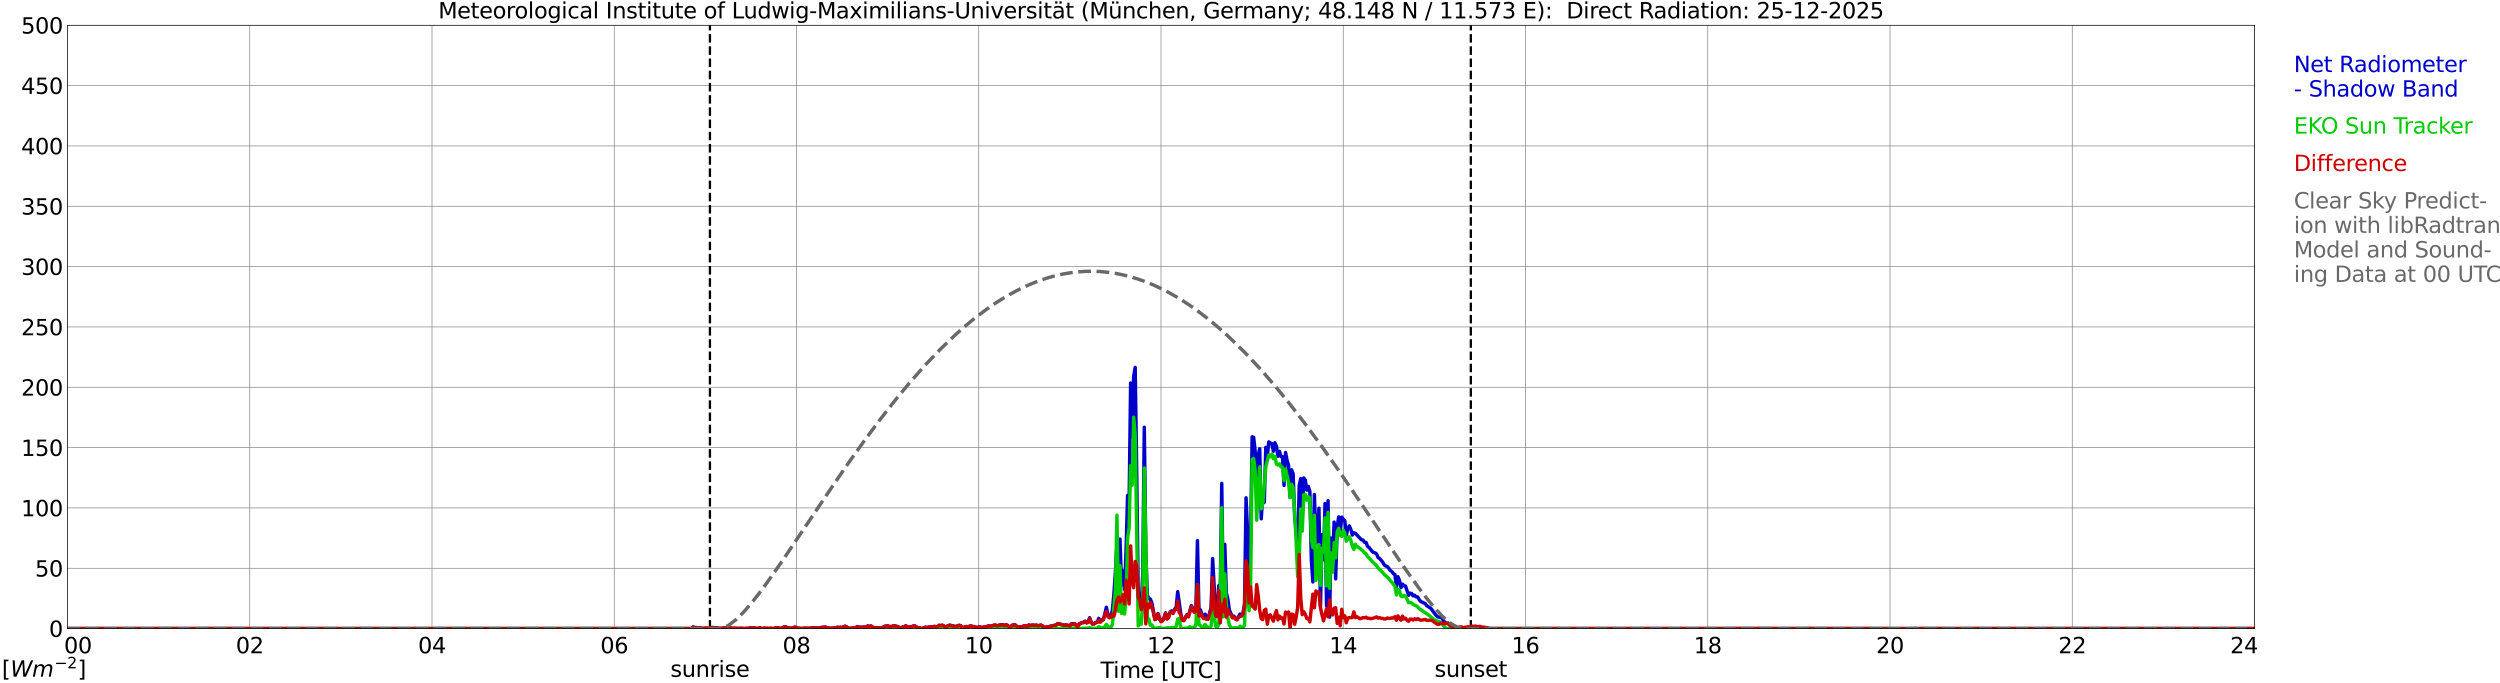 <?xml version="1.0" encoding="utf-8" standalone="no"?>
<!DOCTYPE svg PUBLIC "-//W3C//DTD SVG 1.1//EN"
  "http://www.w3.org/Graphics/SVG/1.1/DTD/svg11.dtd">
<svg xmlns:xlink="http://www.w3.org/1999/xlink" width="1085.4pt" height="296.64pt" viewBox="0 0 1085.4 296.64" xmlns="http://www.w3.org/2000/svg" version="1.1">
 <defs>
  <style type="text/css">*{stroke-linejoin: round; stroke-linecap: butt}</style>
 </defs>
 <g id="figure_1">
  <g id="patch_1">
   <path d="M 0 296.64 
L 1085.4 296.64 
L 1085.4 0 
L 0 0 
z
" style="fill: #ffffff"/>
  </g>
  <g id="axes_1">
   <g id="patch_2">
    <path d="M 29.306 272.909 
L 978.814 272.909 
L 978.814 10.976 
L 29.306 10.976 
z
" style="fill: #ffffff"/>
   </g>
   <g id="patch_3">
    <path d="M 978.814 272.909 
L 978.814 272.909 
L 978.814 10.976 
L 978.814 10.976 
z
" clip-path="url(#p821e2a3273)" style="fill: #d3d3d3; opacity: 0.25; stroke: #d3d3d3; stroke-linejoin: miter"/>
   </g>
   <g id="matplotlib.axis_1">
    <g id="xtick_1">
     <g id="line2d_1">
      <path d="M 29.306 272.909 
L 29.306 10.976 
" clip-path="url(#p821e2a3273)" style="fill: none; stroke: #808080; stroke-width: 0.3; stroke-linecap: square"/>
     </g>
     <g id="line2d_2"/>
     <g id="text_1">
      <!--    00 -->
      <g transform="translate(18.733 283.627) scale(0.095 -0.095)">
       <defs>
        <path id="DejaVuSans-20" transform="scale(0.016)"/>
        <path id="DejaVuSans-30" d="M 2034 4250 
Q 1547 4250 1301 3770 
Q 1056 3291 1056 2328 
Q 1056 1369 1301 889 
Q 1547 409 2034 409 
Q 2525 409 2770 889 
Q 3016 1369 3016 2328 
Q 3016 3291 2770 3770 
Q 2525 4250 2034 4250 
z
M 2034 4750 
Q 2819 4750 3233 4129 
Q 3647 3509 3647 2328 
Q 3647 1150 3233 529 
Q 2819 -91 2034 -91 
Q 1250 -91 836 529 
Q 422 1150 422 2328 
Q 422 3509 836 4129 
Q 1250 4750 2034 4750 
z
" transform="scale(0.016)"/>
       </defs>
       <use xlink:href="#DejaVuSans-20"/>
       <use xlink:href="#DejaVuSans-20" transform="translate(31.787 0)"/>
       <use xlink:href="#DejaVuSans-20" transform="translate(63.574 0)"/>
       <use xlink:href="#DejaVuSans-30" transform="translate(95.361 0)"/>
       <use xlink:href="#DejaVuSans-30" transform="translate(158.984 0)"/>
      </g>
     </g>
    </g>
    <g id="xtick_2">
     <g id="line2d_3">
      <path d="M 108.431 272.909 
L 108.431 10.976 
" clip-path="url(#p821e2a3273)" style="fill: none; stroke: #808080; stroke-width: 0.3; stroke-linecap: square"/>
     </g>
     <g id="line2d_4"/>
     <g id="text_2">
      <!-- 02 -->
      <g transform="translate(102.387 283.627) scale(0.095 -0.095)">
       <defs>
        <path id="DejaVuSans-32" d="M 1228 531 
L 3431 531 
L 3431 0 
L 469 0 
L 469 531 
Q 828 903 1448 1529 
Q 2069 2156 2228 2338 
Q 2531 2678 2651 2914 
Q 2772 3150 2772 3378 
Q 2772 3750 2511 3984 
Q 2250 4219 1831 4219 
Q 1534 4219 1204 4116 
Q 875 4013 500 3803 
L 500 4441 
Q 881 4594 1212 4672 
Q 1544 4750 1819 4750 
Q 2544 4750 2975 4387 
Q 3406 4025 3406 3419 
Q 3406 3131 3298 2873 
Q 3191 2616 2906 2266 
Q 2828 2175 2409 1742 
Q 1991 1309 1228 531 
z
" transform="scale(0.016)"/>
       </defs>
       <use xlink:href="#DejaVuSans-30"/>
       <use xlink:href="#DejaVuSans-32" transform="translate(63.623 0)"/>
      </g>
     </g>
    </g>
    <g id="xtick_3">
     <g id="line2d_5">
      <path d="M 187.557 272.909 
L 187.557 10.976 
" clip-path="url(#p821e2a3273)" style="fill: none; stroke: #808080; stroke-width: 0.3; stroke-linecap: square"/>
     </g>
     <g id="line2d_6"/>
     <g id="text_3">
      <!-- 04 -->
      <g transform="translate(181.513 283.627) scale(0.095 -0.095)">
       <defs>
        <path id="DejaVuSans-34" d="M 2419 4116 
L 825 1625 
L 2419 1625 
L 2419 4116 
z
M 2253 4666 
L 3047 4666 
L 3047 1625 
L 3713 1625 
L 3713 1100 
L 3047 1100 
L 3047 0 
L 2419 0 
L 2419 1100 
L 313 1100 
L 313 1709 
L 2253 4666 
z
" transform="scale(0.016)"/>
       </defs>
       <use xlink:href="#DejaVuSans-30"/>
       <use xlink:href="#DejaVuSans-34" transform="translate(63.623 0)"/>
      </g>
     </g>
    </g>
    <g id="xtick_4">
     <g id="line2d_7">
      <path d="M 266.683 272.909 
L 266.683 10.976 
" clip-path="url(#p821e2a3273)" style="fill: none; stroke: #808080; stroke-width: 0.3; stroke-linecap: square"/>
     </g>
     <g id="line2d_8"/>
     <g id="text_4">
      <!-- 06 -->
      <g transform="translate(260.638 283.627) scale(0.095 -0.095)">
       <defs>
        <path id="DejaVuSans-36" d="M 2113 2584 
Q 1688 2584 1439 2293 
Q 1191 2003 1191 1497 
Q 1191 994 1439 701 
Q 1688 409 2113 409 
Q 2538 409 2786 701 
Q 3034 994 3034 1497 
Q 3034 2003 2786 2293 
Q 2538 2584 2113 2584 
z
M 3366 4563 
L 3366 3988 
Q 3128 4100 2886 4159 
Q 2644 4219 2406 4219 
Q 1781 4219 1451 3797 
Q 1122 3375 1075 2522 
Q 1259 2794 1537 2939 
Q 1816 3084 2150 3084 
Q 2853 3084 3261 2657 
Q 3669 2231 3669 1497 
Q 3669 778 3244 343 
Q 2819 -91 2113 -91 
Q 1303 -91 875 529 
Q 447 1150 447 2328 
Q 447 3434 972 4092 
Q 1497 4750 2381 4750 
Q 2619 4750 2861 4703 
Q 3103 4656 3366 4563 
z
" transform="scale(0.016)"/>
       </defs>
       <use xlink:href="#DejaVuSans-30"/>
       <use xlink:href="#DejaVuSans-36" transform="translate(63.623 0)"/>
      </g>
     </g>
    </g>
    <g id="xtick_5">
     <g id="line2d_9">
      <path d="M 345.808 272.909 
L 345.808 10.976 
" clip-path="url(#p821e2a3273)" style="fill: none; stroke: #808080; stroke-width: 0.3; stroke-linecap: square"/>
     </g>
     <g id="line2d_10"/>
     <g id="text_5">
      <!-- 08 -->
      <g transform="translate(339.764 283.627) scale(0.095 -0.095)">
       <defs>
        <path id="DejaVuSans-38" d="M 2034 2216 
Q 1584 2216 1326 1975 
Q 1069 1734 1069 1313 
Q 1069 891 1326 650 
Q 1584 409 2034 409 
Q 2484 409 2743 651 
Q 3003 894 3003 1313 
Q 3003 1734 2745 1975 
Q 2488 2216 2034 2216 
z
M 1403 2484 
Q 997 2584 770 2862 
Q 544 3141 544 3541 
Q 544 4100 942 4425 
Q 1341 4750 2034 4750 
Q 2731 4750 3128 4425 
Q 3525 4100 3525 3541 
Q 3525 3141 3298 2862 
Q 3072 2584 2669 2484 
Q 3125 2378 3379 2068 
Q 3634 1759 3634 1313 
Q 3634 634 3220 271 
Q 2806 -91 2034 -91 
Q 1263 -91 848 271 
Q 434 634 434 1313 
Q 434 1759 690 2068 
Q 947 2378 1403 2484 
z
M 1172 3481 
Q 1172 3119 1398 2916 
Q 1625 2713 2034 2713 
Q 2441 2713 2670 2916 
Q 2900 3119 2900 3481 
Q 2900 3844 2670 4047 
Q 2441 4250 2034 4250 
Q 1625 4250 1398 4047 
Q 1172 3844 1172 3481 
z
" transform="scale(0.016)"/>
       </defs>
       <use xlink:href="#DejaVuSans-30"/>
       <use xlink:href="#DejaVuSans-38" transform="translate(63.623 0)"/>
      </g>
     </g>
    </g>
    <g id="xtick_6">
     <g id="line2d_11">
      <path d="M 424.934 272.909 
L 424.934 10.976 
" clip-path="url(#p821e2a3273)" style="fill: none; stroke: #808080; stroke-width: 0.3; stroke-linecap: square"/>
     </g>
     <g id="line2d_12"/>
     <g id="text_6">
      <!-- 10 -->
      <g transform="translate(418.89 283.627) scale(0.095 -0.095)">
       <defs>
        <path id="DejaVuSans-31" d="M 794 531 
L 1825 531 
L 1825 4091 
L 703 3866 
L 703 4441 
L 1819 4666 
L 2450 4666 
L 2450 531 
L 3481 531 
L 3481 0 
L 794 0 
L 794 531 
z
" transform="scale(0.016)"/>
       </defs>
       <use xlink:href="#DejaVuSans-31"/>
       <use xlink:href="#DejaVuSans-30" transform="translate(63.623 0)"/>
      </g>
     </g>
    </g>
    <g id="xtick_7">
     <g id="line2d_13">
      <path d="M 504.06 272.909 
L 504.06 10.976 
" clip-path="url(#p821e2a3273)" style="fill: none; stroke: #808080; stroke-width: 0.3; stroke-linecap: square"/>
     </g>
     <g id="line2d_14"/>
     <g id="text_7">
      <!-- 12 -->
      <g transform="translate(498.015 283.627) scale(0.095 -0.095)">
       <use xlink:href="#DejaVuSans-31"/>
       <use xlink:href="#DejaVuSans-32" transform="translate(63.623 0)"/>
      </g>
     </g>
    </g>
    <g id="xtick_8">
     <g id="line2d_15">
      <path d="M 583.185 272.909 
L 583.185 10.976 
" clip-path="url(#p821e2a3273)" style="fill: none; stroke: #808080; stroke-width: 0.3; stroke-linecap: square"/>
     </g>
     <g id="line2d_16"/>
     <g id="text_8">
      <!-- 14 -->
      <g transform="translate(577.141 283.627) scale(0.095 -0.095)">
       <use xlink:href="#DejaVuSans-31"/>
       <use xlink:href="#DejaVuSans-34" transform="translate(63.623 0)"/>
      </g>
     </g>
    </g>
    <g id="xtick_9">
     <g id="line2d_17">
      <path d="M 662.311 272.909 
L 662.311 10.976 
" clip-path="url(#p821e2a3273)" style="fill: none; stroke: #808080; stroke-width: 0.3; stroke-linecap: square"/>
     </g>
     <g id="line2d_18"/>
     <g id="text_9">
      <!-- 16 -->
      <g transform="translate(656.267 283.627) scale(0.095 -0.095)">
       <use xlink:href="#DejaVuSans-31"/>
       <use xlink:href="#DejaVuSans-36" transform="translate(63.623 0)"/>
      </g>
     </g>
    </g>
    <g id="xtick_10">
     <g id="line2d_19">
      <path d="M 741.437 272.909 
L 741.437 10.976 
" clip-path="url(#p821e2a3273)" style="fill: none; stroke: #808080; stroke-width: 0.3; stroke-linecap: square"/>
     </g>
     <g id="line2d_20"/>
     <g id="text_10">
      <!-- 18 -->
      <g transform="translate(735.392 283.627) scale(0.095 -0.095)">
       <use xlink:href="#DejaVuSans-31"/>
       <use xlink:href="#DejaVuSans-38" transform="translate(63.623 0)"/>
      </g>
     </g>
    </g>
    <g id="xtick_11">
     <g id="line2d_21">
      <path d="M 820.562 272.909 
L 820.562 10.976 
" clip-path="url(#p821e2a3273)" style="fill: none; stroke: #808080; stroke-width: 0.3; stroke-linecap: square"/>
     </g>
     <g id="line2d_22"/>
     <g id="text_11">
      <!-- 20 -->
      <g transform="translate(814.518 283.627) scale(0.095 -0.095)">
       <use xlink:href="#DejaVuSans-32"/>
       <use xlink:href="#DejaVuSans-30" transform="translate(63.623 0)"/>
      </g>
     </g>
    </g>
    <g id="xtick_12">
     <g id="line2d_23">
      <path d="M 899.688 272.909 
L 899.688 10.976 
" clip-path="url(#p821e2a3273)" style="fill: none; stroke: #808080; stroke-width: 0.3; stroke-linecap: square"/>
     </g>
     <g id="line2d_24"/>
     <g id="text_12">
      <!-- 22 -->
      <g transform="translate(893.644 283.627) scale(0.095 -0.095)">
       <use xlink:href="#DejaVuSans-32"/>
       <use xlink:href="#DejaVuSans-32" transform="translate(63.623 0)"/>
      </g>
     </g>
    </g>
    <g id="xtick_13">
     <g id="line2d_25">
      <path d="M 978.814 272.909 
L 978.814 10.976 
" clip-path="url(#p821e2a3273)" style="fill: none; stroke: #808080; stroke-width: 0.3; stroke-linecap: square"/>
     </g>
     <g id="line2d_26"/>
     <g id="text_13">
      <!-- 24    -->
      <g transform="translate(968.241 283.627) scale(0.095 -0.095)">
       <use xlink:href="#DejaVuSans-32"/>
       <use xlink:href="#DejaVuSans-34" transform="translate(63.623 0)"/>
       <use xlink:href="#DejaVuSans-20" transform="translate(127.246 0)"/>
       <use xlink:href="#DejaVuSans-20" transform="translate(159.033 0)"/>
       <use xlink:href="#DejaVuSans-20" transform="translate(190.82 0)"/>
      </g>
     </g>
    </g>
    <g id="text_14">
     <!-- Time [UTC] -->
     <g transform="translate(477.806 294.322) scale(0.095 -0.095)">
      <defs>
       <path id="DejaVuSans-54" d="M -19 4666 
L 3928 4666 
L 3928 4134 
L 2272 4134 
L 2272 0 
L 1638 0 
L 1638 4134 
L -19 4134 
L -19 4666 
z
" transform="scale(0.016)"/>
       <path id="DejaVuSans-69" d="M 603 3500 
L 1178 3500 
L 1178 0 
L 603 0 
L 603 3500 
z
M 603 4863 
L 1178 4863 
L 1178 4134 
L 603 4134 
L 603 4863 
z
" transform="scale(0.016)"/>
       <path id="DejaVuSans-6d" d="M 3328 2828 
Q 3544 3216 3844 3400 
Q 4144 3584 4550 3584 
Q 5097 3584 5394 3201 
Q 5691 2819 5691 2113 
L 5691 0 
L 5113 0 
L 5113 2094 
Q 5113 2597 4934 2840 
Q 4756 3084 4391 3084 
Q 3944 3084 3684 2787 
Q 3425 2491 3425 1978 
L 3425 0 
L 2847 0 
L 2847 2094 
Q 2847 2600 2669 2842 
Q 2491 3084 2119 3084 
Q 1678 3084 1418 2786 
Q 1159 2488 1159 1978 
L 1159 0 
L 581 0 
L 581 3500 
L 1159 3500 
L 1159 2956 
Q 1356 3278 1631 3431 
Q 1906 3584 2284 3584 
Q 2666 3584 2933 3390 
Q 3200 3197 3328 2828 
z
" transform="scale(0.016)"/>
       <path id="DejaVuSans-65" d="M 3597 1894 
L 3597 1613 
L 953 1613 
Q 991 1019 1311 708 
Q 1631 397 2203 397 
Q 2534 397 2845 478 
Q 3156 559 3463 722 
L 3463 178 
Q 3153 47 2828 -22 
Q 2503 -91 2169 -91 
Q 1331 -91 842 396 
Q 353 884 353 1716 
Q 353 2575 817 3079 
Q 1281 3584 2069 3584 
Q 2775 3584 3186 3129 
Q 3597 2675 3597 1894 
z
M 3022 2063 
Q 3016 2534 2758 2815 
Q 2500 3097 2075 3097 
Q 1594 3097 1305 2825 
Q 1016 2553 972 2059 
L 3022 2063 
z
" transform="scale(0.016)"/>
       <path id="DejaVuSans-5b" d="M 550 4863 
L 1875 4863 
L 1875 4416 
L 1125 4416 
L 1125 -397 
L 1875 -397 
L 1875 -844 
L 550 -844 
L 550 4863 
z
" transform="scale(0.016)"/>
       <path id="DejaVuSans-55" d="M 556 4666 
L 1191 4666 
L 1191 1831 
Q 1191 1081 1462 751 
Q 1734 422 2344 422 
Q 2950 422 3222 751 
Q 3494 1081 3494 1831 
L 3494 4666 
L 4128 4666 
L 4128 1753 
Q 4128 841 3676 375 
Q 3225 -91 2344 -91 
Q 1459 -91 1007 375 
Q 556 841 556 1753 
L 556 4666 
z
" transform="scale(0.016)"/>
       <path id="DejaVuSans-43" d="M 4122 4306 
L 4122 3641 
Q 3803 3938 3442 4084 
Q 3081 4231 2675 4231 
Q 1875 4231 1450 3742 
Q 1025 3253 1025 2328 
Q 1025 1406 1450 917 
Q 1875 428 2675 428 
Q 3081 428 3442 575 
Q 3803 722 4122 1019 
L 4122 359 
Q 3791 134 3420 21 
Q 3050 -91 2638 -91 
Q 1578 -91 968 557 
Q 359 1206 359 2328 
Q 359 3453 968 4101 
Q 1578 4750 2638 4750 
Q 3056 4750 3426 4639 
Q 3797 4528 4122 4306 
z
" transform="scale(0.016)"/>
       <path id="DejaVuSans-5d" d="M 1947 4863 
L 1947 -844 
L 622 -844 
L 622 -397 
L 1369 -397 
L 1369 4416 
L 622 4416 
L 622 4863 
L 1947 4863 
z
" transform="scale(0.016)"/>
      </defs>
      <use xlink:href="#DejaVuSans-54"/>
      <use xlink:href="#DejaVuSans-69" transform="translate(57.959 0)"/>
      <use xlink:href="#DejaVuSans-6d" transform="translate(85.742 0)"/>
      <use xlink:href="#DejaVuSans-65" transform="translate(183.154 0)"/>
      <use xlink:href="#DejaVuSans-20" transform="translate(244.678 0)"/>
      <use xlink:href="#DejaVuSans-5b" transform="translate(276.465 0)"/>
      <use xlink:href="#DejaVuSans-55" transform="translate(315.479 0)"/>
      <use xlink:href="#DejaVuSans-54" transform="translate(388.672 0)"/>
      <use xlink:href="#DejaVuSans-43" transform="translate(443.881 0)"/>
      <use xlink:href="#DejaVuSans-5d" transform="translate(513.705 0)"/>
     </g>
    </g>
   </g>
   <g id="matplotlib.axis_2">
    <g id="ytick_1">
     <g id="line2d_27">
      <path d="M 29.306 272.909 
L 978.814 272.909 
" clip-path="url(#p821e2a3273)" style="fill: none; stroke: #808080; stroke-width: 0.3; stroke-linecap: square"/>
     </g>
     <g id="line2d_28"/>
     <g id="text_15">
      <!-- 0 -->
      <g transform="translate(21.261 276.518) scale(0.095 -0.095)">
       <use xlink:href="#DejaVuSans-30"/>
      </g>
     </g>
    </g>
    <g id="ytick_2">
     <g id="line2d_29">
      <path d="M 29.306 246.715 
L 978.814 246.715 
" clip-path="url(#p821e2a3273)" style="fill: none; stroke: #808080; stroke-width: 0.3; stroke-linecap: square"/>
     </g>
     <g id="line2d_30"/>
     <g id="text_16">
      <!-- 50 -->
      <g transform="translate(15.217 250.325) scale(0.095 -0.095)">
       <defs>
        <path id="DejaVuSans-35" d="M 691 4666 
L 3169 4666 
L 3169 4134 
L 1269 4134 
L 1269 2991 
Q 1406 3038 1543 3061 
Q 1681 3084 1819 3084 
Q 2600 3084 3056 2656 
Q 3513 2228 3513 1497 
Q 3513 744 3044 326 
Q 2575 -91 1722 -91 
Q 1428 -91 1123 -41 
Q 819 9 494 109 
L 494 744 
Q 775 591 1075 516 
Q 1375 441 1709 441 
Q 2250 441 2565 725 
Q 2881 1009 2881 1497 
Q 2881 1984 2565 2268 
Q 2250 2553 1709 2553 
Q 1456 2553 1204 2497 
Q 953 2441 691 2322 
L 691 4666 
z
" transform="scale(0.016)"/>
       </defs>
       <use xlink:href="#DejaVuSans-35"/>
       <use xlink:href="#DejaVuSans-30" transform="translate(63.623 0)"/>
      </g>
     </g>
    </g>
    <g id="ytick_3">
     <g id="line2d_31">
      <path d="M 29.306 220.522 
L 978.814 220.522 
" clip-path="url(#p821e2a3273)" style="fill: none; stroke: #808080; stroke-width: 0.3; stroke-linecap: square"/>
     </g>
     <g id="line2d_32"/>
     <g id="text_17">
      <!-- 100 -->
      <g transform="translate(9.173 224.131) scale(0.095 -0.095)">
       <use xlink:href="#DejaVuSans-31"/>
       <use xlink:href="#DejaVuSans-30" transform="translate(63.623 0)"/>
       <use xlink:href="#DejaVuSans-30" transform="translate(127.246 0)"/>
      </g>
     </g>
    </g>
    <g id="ytick_4">
     <g id="line2d_33">
      <path d="M 29.306 194.329 
L 978.814 194.329 
" clip-path="url(#p821e2a3273)" style="fill: none; stroke: #808080; stroke-width: 0.3; stroke-linecap: square"/>
     </g>
     <g id="line2d_34"/>
     <g id="text_18">
      <!-- 150 -->
      <g transform="translate(9.173 197.938) scale(0.095 -0.095)">
       <use xlink:href="#DejaVuSans-31"/>
       <use xlink:href="#DejaVuSans-35" transform="translate(63.623 0)"/>
       <use xlink:href="#DejaVuSans-30" transform="translate(127.246 0)"/>
      </g>
     </g>
    </g>
    <g id="ytick_5">
     <g id="line2d_35">
      <path d="M 29.306 168.136 
L 978.814 168.136 
" clip-path="url(#p821e2a3273)" style="fill: none; stroke: #808080; stroke-width: 0.3; stroke-linecap: square"/>
     </g>
     <g id="line2d_36"/>
     <g id="text_19">
      <!-- 200 -->
      <g transform="translate(9.173 171.745) scale(0.095 -0.095)">
       <use xlink:href="#DejaVuSans-32"/>
       <use xlink:href="#DejaVuSans-30" transform="translate(63.623 0)"/>
       <use xlink:href="#DejaVuSans-30" transform="translate(127.246 0)"/>
      </g>
     </g>
    </g>
    <g id="ytick_6">
     <g id="line2d_37">
      <path d="M 29.306 141.942 
L 978.814 141.942 
" clip-path="url(#p821e2a3273)" style="fill: none; stroke: #808080; stroke-width: 0.3; stroke-linecap: square"/>
     </g>
     <g id="line2d_38"/>
     <g id="text_20">
      <!-- 250 -->
      <g transform="translate(9.173 145.551) scale(0.095 -0.095)">
       <use xlink:href="#DejaVuSans-32"/>
       <use xlink:href="#DejaVuSans-35" transform="translate(63.623 0)"/>
       <use xlink:href="#DejaVuSans-30" transform="translate(127.246 0)"/>
      </g>
     </g>
    </g>
    <g id="ytick_7">
     <g id="line2d_39">
      <path d="M 29.306 115.749 
L 978.814 115.749 
" clip-path="url(#p821e2a3273)" style="fill: none; stroke: #808080; stroke-width: 0.3; stroke-linecap: square"/>
     </g>
     <g id="line2d_40"/>
     <g id="text_21">
      <!-- 300 -->
      <g transform="translate(9.173 119.358) scale(0.095 -0.095)">
       <defs>
        <path id="DejaVuSans-33" d="M 2597 2516 
Q 3050 2419 3304 2112 
Q 3559 1806 3559 1356 
Q 3559 666 3084 287 
Q 2609 -91 1734 -91 
Q 1441 -91 1130 -33 
Q 819 25 488 141 
L 488 750 
Q 750 597 1062 519 
Q 1375 441 1716 441 
Q 2309 441 2620 675 
Q 2931 909 2931 1356 
Q 2931 1769 2642 2001 
Q 2353 2234 1838 2234 
L 1294 2234 
L 1294 2753 
L 1863 2753 
Q 2328 2753 2575 2939 
Q 2822 3125 2822 3475 
Q 2822 3834 2567 4026 
Q 2313 4219 1838 4219 
Q 1578 4219 1281 4162 
Q 984 4106 628 3988 
L 628 4550 
Q 988 4650 1302 4700 
Q 1616 4750 1894 4750 
Q 2613 4750 3031 4423 
Q 3450 4097 3450 3541 
Q 3450 3153 3228 2886 
Q 3006 2619 2597 2516 
z
" transform="scale(0.016)"/>
       </defs>
       <use xlink:href="#DejaVuSans-33"/>
       <use xlink:href="#DejaVuSans-30" transform="translate(63.623 0)"/>
       <use xlink:href="#DejaVuSans-30" transform="translate(127.246 0)"/>
      </g>
     </g>
    </g>
    <g id="ytick_8">
     <g id="line2d_41">
      <path d="M 29.306 89.556 
L 978.814 89.556 
" clip-path="url(#p821e2a3273)" style="fill: none; stroke: #808080; stroke-width: 0.3; stroke-linecap: square"/>
     </g>
     <g id="line2d_42"/>
     <g id="text_22">
      <!-- 350 -->
      <g transform="translate(9.173 93.165) scale(0.095 -0.095)">
       <use xlink:href="#DejaVuSans-33"/>
       <use xlink:href="#DejaVuSans-35" transform="translate(63.623 0)"/>
       <use xlink:href="#DejaVuSans-30" transform="translate(127.246 0)"/>
      </g>
     </g>
    </g>
    <g id="ytick_9">
     <g id="line2d_43">
      <path d="M 29.306 63.362 
L 978.814 63.362 
" clip-path="url(#p821e2a3273)" style="fill: none; stroke: #808080; stroke-width: 0.3; stroke-linecap: square"/>
     </g>
     <g id="line2d_44"/>
     <g id="text_23">
      <!-- 400 -->
      <g transform="translate(9.173 66.972) scale(0.095 -0.095)">
       <use xlink:href="#DejaVuSans-34"/>
       <use xlink:href="#DejaVuSans-30" transform="translate(63.623 0)"/>
       <use xlink:href="#DejaVuSans-30" transform="translate(127.246 0)"/>
      </g>
     </g>
    </g>
    <g id="ytick_10">
     <g id="line2d_45">
      <path d="M 29.306 37.169 
L 978.814 37.169 
" clip-path="url(#p821e2a3273)" style="fill: none; stroke: #808080; stroke-width: 0.3; stroke-linecap: square"/>
     </g>
     <g id="line2d_46"/>
     <g id="text_24">
      <!-- 450 -->
      <g transform="translate(9.173 40.778) scale(0.095 -0.095)">
       <use xlink:href="#DejaVuSans-34"/>
       <use xlink:href="#DejaVuSans-35" transform="translate(63.623 0)"/>
       <use xlink:href="#DejaVuSans-30" transform="translate(127.246 0)"/>
      </g>
     </g>
    </g>
    <g id="ytick_11">
     <g id="line2d_47">
      <path d="M 29.306 10.976 
L 978.814 10.976 
" clip-path="url(#p821e2a3273)" style="fill: none; stroke: #808080; stroke-width: 0.3; stroke-linecap: square"/>
     </g>
     <g id="line2d_48"/>
     <g id="text_25">
      <!-- 500 -->
      <g transform="translate(9.173 14.585) scale(0.095 -0.095)">
       <use xlink:href="#DejaVuSans-35"/>
       <use xlink:href="#DejaVuSans-30" transform="translate(63.623 0)"/>
       <use xlink:href="#DejaVuSans-30" transform="translate(127.246 0)"/>
      </g>
     </g>
    </g>
   </g>
   <g id="line2d_49">
    <path d="M 308.224 272.909 
L 308.224 10.976 
" clip-path="url(#p821e2a3273)" style="fill: none; stroke-dasharray: 3.7,1.6; stroke-dashoffset: 0; stroke: #000000"/>
   </g>
   <g id="line2d_50">
    <path d="M 638.573 272.909 
L 638.573 10.976 
" clip-path="url(#p821e2a3273)" style="fill: none; stroke-dasharray: 3.7,1.6; stroke-dashoffset: 0; stroke: #000000"/>
   </g>
   <g id="line2d_51">
    <path d="M 29.306 272.909 
L 300.311 272.909 
L 300.971 272.212 
L 301.63 272.526 
L 302.289 272.458 
L 302.949 272.678 
L 303.608 273.286 
L 304.267 273.312 
L 304.927 273.061 
L 305.586 273.181 
L 306.246 273.139 
L 306.905 273.249 
L 307.564 272.872 
L 308.224 272.951 
L 308.883 273.37 
L 309.543 273.443 
L 310.202 272.725 
L 310.861 272.547 
L 311.521 272.605 
L 312.839 273.139 
L 314.158 272.647 
L 316.796 272.783 
L 317.455 273.291 
L 318.114 272.93 
L 318.774 273.181 
L 319.433 273.15 
L 320.093 272.867 
L 322.071 272.82 
L 322.73 273.035 
L 323.39 272.935 
L 324.049 273.134 
L 325.368 272.663 
L 326.027 272.563 
L 326.686 272.673 
L 327.346 272.647 
L 328.005 272.752 
L 328.665 273.134 
L 329.983 272.558 
L 330.643 272.898 
L 331.302 272.883 
L 331.961 272.715 
L 333.28 273.165 
L 334.599 272.741 
L 335.258 272.972 
L 335.918 272.993 
L 336.577 272.663 
L 337.896 272.584 
L 339.215 273.029 
L 339.874 272.505 
L 340.533 272.175 
L 341.193 272.196 
L 341.852 272.799 
L 342.512 272.61 
L 343.171 272.741 
L 343.83 273.103 
L 344.49 272.6 
L 345.149 272.259 
L 346.468 272.778 
L 348.446 272.883 
L 349.105 272.731 
L 349.765 272.762 
L 350.424 273.139 
L 351.083 272.788 
L 351.743 272.741 
L 352.402 272.579 
L 353.721 272.594 
L 355.699 272.741 
L 356.359 272.458 
L 358.337 272.259 
L 358.996 272.605 
L 359.655 272.621 
L 360.315 273.04 
L 360.974 272.72 
L 361.634 272.767 
L 362.952 272.631 
L 363.612 272.317 
L 364.271 272.5 
L 364.93 272.312 
L 365.59 272.663 
L 366.249 272.097 
L 366.909 271.908 
L 367.568 272.223 
L 368.227 272.71 
L 368.887 272.778 
L 371.524 272.563 
L 372.184 272.029 
L 372.843 272.343 
L 373.502 272.291 
L 374.162 272.39 
L 374.821 272.28 
L 376.14 272.238 
L 376.799 271.772 
L 377.459 272.097 
L 378.118 271.772 
L 379.437 272.589 
L 381.415 272.568 
L 382.734 272.736 
L 384.053 271.95 
L 385.371 271.725 
L 386.031 272.039 
L 387.349 272.008 
L 388.009 271.683 
L 389.987 272.118 
L 390.646 272.945 
L 391.306 272.689 
L 391.965 272.207 
L 392.624 272.107 
L 393.284 271.709 
L 393.943 272.207 
L 394.603 272.385 
L 395.262 272.154 
L 395.921 272.06 
L 396.581 271.782 
L 397.24 271.798 
L 398.559 272.605 
L 399.218 272.537 
L 399.878 272.888 
L 400.537 273.029 
L 401.196 272.547 
L 401.856 272.301 
L 402.515 272.469 
L 403.834 272.113 
L 404.493 272.196 
L 405.812 271.961 
L 406.471 272.223 
L 407.131 272.013 
L 407.79 271.489 
L 408.45 271.662 
L 409.109 271.442 
L 409.768 271.756 
L 410.428 272.243 
L 411.087 271.997 
L 411.746 271.604 
L 412.406 271.452 
L 414.384 271.945 
L 415.043 272.029 
L 416.362 271.5 
L 417.022 271.662 
L 417.681 272.348 
L 418.34 272.437 
L 419 272.139 
L 419.659 271.992 
L 420.318 272.28 
L 420.978 271.851 
L 421.637 271.762 
L 422.297 272.034 
L 422.956 272.071 
L 423.615 272.437 
L 425.593 272.217 
L 426.253 272.526 
L 426.912 272.28 
L 428.231 272.086 
L 428.89 271.845 
L 429.55 271.762 
L 430.209 271.913 
L 431.528 271.442 
L 432.187 271.379 
L 432.847 271.73 
L 434.165 271.342 
L 435.484 271.248 
L 436.144 271.625 
L 436.803 271.301 
L 437.462 271.531 
L 438.122 272.191 
L 438.781 272.029 
L 439.44 271.521 
L 440.1 271.17 
L 440.759 271.348 
L 441.419 271.945 
L 442.078 272.333 
L 442.737 272.086 
L 443.397 272.312 
L 444.716 271.678 
L 445.375 271.741 
L 446.034 272.086 
L 446.694 271.337 
L 447.353 271.604 
L 448.012 271.426 
L 448.672 271.411 
L 449.331 271.51 
L 449.991 271.411 
L 450.65 271.693 
L 451.969 271.411 
L 452.628 271.777 
L 453.287 272.327 
L 453.947 272.359 
L 454.606 272.17 
L 455.266 272.181 
L 455.925 271.908 
L 458.563 271.348 
L 459.222 270.756 
L 459.881 270.829 
L 461.859 271.463 
L 462.519 271.358 
L 463.178 271.374 
L 464.497 271.72 
L 465.156 270.829 
L 466.475 270.735 
L 467.794 272.139 
L 468.453 270.944 
L 469.113 270.546 
L 469.772 270.279 
L 470.431 270.185 
L 471.091 269.671 
L 471.75 270.321 
L 472.409 270.054 
L 473.069 268.204 
L 473.728 270.017 
L 474.388 270.918 
L 475.047 270.735 
L 475.706 270.242 
L 476.366 270.132 
L 477.025 268.466 
L 477.685 269.787 
L 479.003 268.749 
L 479.663 266.691 
L 480.322 263.673 
L 480.981 266.738 
L 481.641 267.853 
L 482.3 267.361 
L 482.96 264.936 
L 483.619 257.79 
L 484.278 248.046 
L 484.938 236.175 
L 485.597 251.724 
L 486.256 234.059 
L 486.916 253.84 
L 487.575 247.884 
L 488.235 255.862 
L 488.894 238.915 
L 489.553 215.09 
L 490.213 218.715 
L 490.872 166.292 
L 491.532 189.803 
L 492.191 163.416 
L 492.85 159.528 
L 493.51 204.869 
L 494.169 258.115 
L 494.828 257.685 
L 495.488 262.714 
L 496.147 248.79 
L 496.807 185.502 
L 497.466 239.91 
L 498.125 258.366 
L 498.785 259.786 
L 499.444 260.106 
L 500.103 261.85 
L 501.422 268.875 
L 502.082 268.419 
L 502.741 266.381 
L 503.4 268.299 
L 504.06 269.776 
L 504.719 269.488 
L 505.379 268.178 
L 506.038 266.104 
L 506.697 268.592 
L 507.357 267.78 
L 508.016 265.695 
L 508.675 265.245 
L 509.335 266.004 
L 509.994 264.49 
L 510.654 263.605 
L 511.313 256.878 
L 512.632 266.486 
L 513.291 269.121 
L 513.95 269.388 
L 515.269 266.884 
L 515.929 267.455 
L 517.247 262.934 
L 517.907 264.485 
L 518.566 265.507 
L 519.226 263.484 
L 519.885 234.724 
L 520.544 265.789 
L 521.204 264.799 
L 521.863 267.115 
L 522.522 268.267 
L 523.182 266.659 
L 523.841 267.948 
L 524.501 268.461 
L 525.819 263.809 
L 526.479 242.509 
L 527.797 266.261 
L 528.457 267.408 
L 529.116 254.264 
L 529.776 258.162 
L 530.435 209.861 
L 531.094 260.42 
L 531.754 236.374 
L 532.413 257.381 
L 533.073 260.027 
L 533.732 264.888 
L 534.391 266.271 
L 535.051 268.047 
L 535.71 267.513 
L 536.369 268.451 
L 537.029 268.896 
L 538.348 266.628 
L 539.007 267.193 
L 539.666 266.093 
L 540.326 262.17 
L 540.985 216.148 
L 541.644 231.24 
L 542.304 253.856 
L 542.963 235.238 
L 543.623 189.661 
L 544.282 189.839 
L 544.941 195.911 
L 545.601 206.75 
L 546.26 197.551 
L 546.919 194.811 
L 547.579 225.237 
L 548.238 214.917 
L 548.898 218.086 
L 549.557 194.245 
L 550.216 197.98 
L 550.876 191.851 
L 551.535 192.364 
L 552.195 192.616 
L 552.854 195.927 
L 553.513 192.233 
L 554.173 193.69 
L 554.832 198.085 
L 555.491 195.963 
L 556.151 198.216 
L 556.81 198.284 
L 557.47 210.778 
L 558.129 196.477 
L 558.788 199.819 
L 559.448 202.098 
L 560.107 215.97 
L 560.766 203.994 
L 561.426 205.66 
L 562.085 224.346 
L 562.745 229.947 
L 563.404 241.147 
L 564.063 210.778 
L 564.723 207.787 
L 565.382 224.493 
L 566.042 207.515 
L 566.701 208.458 
L 567.36 212.785 
L 568.02 211.187 
L 568.679 213.335 
L 569.338 243.247 
L 569.998 252.651 
L 570.657 214.702 
L 571.317 235.73 
L 571.976 230.35 
L 572.635 220.643 
L 573.295 263.212 
L 573.954 232.136 
L 574.613 243.007 
L 575.273 218.589 
L 575.932 263.008 
L 576.592 217.374 
L 577.251 267.885 
L 577.91 233.598 
L 578.57 242.456 
L 579.229 226.688 
L 579.889 251.294 
L 580.548 228.705 
L 581.207 224.409 
L 581.867 231.141 
L 582.526 224.525 
L 583.185 225.452 
L 583.845 226.007 
L 584.504 232.388 
L 585.164 229.381 
L 585.823 228.338 
L 586.482 229.873 
L 587.142 232.283 
L 587.801 231.314 
L 588.46 231.565 
L 591.098 234.347 
L 591.757 234.478 
L 592.417 235.426 
L 593.076 235.505 
L 593.736 237.186 
L 594.395 237.71 
L 595.714 239.366 
L 596.373 239.863 
L 597.032 240.062 
L 597.692 240.571 
L 598.351 242.137 
L 599.011 242.477 
L 600.329 244.086 
L 600.989 245.259 
L 601.648 245.752 
L 602.307 245.909 
L 603.626 247.648 
L 604.286 248.146 
L 604.945 249.047 
L 605.604 249.403 
L 606.264 254.668 
L 606.923 250.393 
L 607.582 251.97 
L 608.242 255.134 
L 608.901 253.599 
L 609.561 254.312 
L 610.22 254.443 
L 611.539 258.482 
L 612.198 257.518 
L 612.858 257.654 
L 613.517 258.712 
L 614.176 258.445 
L 614.836 259.147 
L 615.495 259.178 
L 616.154 260.31 
L 616.814 261.143 
L 618.133 261.756 
L 618.792 262.065 
L 619.451 262.982 
L 620.77 263.825 
L 621.429 264.412 
L 623.408 267.089 
L 624.067 267.728 
L 624.726 267.948 
L 625.386 267.984 
L 626.045 268.383 
L 626.705 269.472 
L 627.364 270.274 
L 628.023 270.625 
L 628.683 270.567 
L 629.342 271.311 
L 630.001 271.835 
L 630.661 272.799 
L 631.32 273.522 
L 631.98 273.909 
L 632.639 273.391 
L 633.298 273.454 
L 633.958 273.668 
L 634.617 273.606 
L 635.276 273.312 
L 637.255 273.695 
L 637.914 273.558 
L 638.573 273.852 
L 639.233 273.946 
L 639.892 273.899 
L 640.552 273.993 
L 641.211 273.799 
L 641.87 273.768 
L 642.53 273.857 
L 643.189 273.611 
L 645.827 273.302 
L 646.486 272.909 
L 978.154 272.909 
L 978.154 272.909 
" clip-path="url(#p821e2a3273)" style="fill: none; stroke: #0000cc; stroke-width: 1.5; stroke-linecap: square"/>
   </g>
   <g id="line2d_52">
    <path d="M 28.646 272.941 
L 35.24 272.93 
L 41.175 272.925 
L 46.45 272.947 
L 58.319 272.94 
L 76.122 272.918 
L 82.716 272.942 
L 89.969 272.918 
L 133.488 272.934 
L 142.719 272.936 
L 156.566 272.919 
L 167.116 272.918 
L 182.282 272.918 
L 246.242 272.916 
L 262.726 272.914 
L 311.521 272.909 
L 465.156 272.837 
L 465.816 272.657 
L 466.475 272.857 
L 472.409 272.732 
L 473.069 272.516 
L 474.388 272.815 
L 475.706 272.791 
L 476.366 272.814 
L 477.025 272.064 
L 477.685 272.541 
L 478.344 272.718 
L 479.003 272.509 
L 479.663 272.135 
L 480.322 271.081 
L 480.981 271.962 
L 481.641 272.532 
L 482.3 272.29 
L 482.96 271.206 
L 484.278 256.142 
L 484.938 223.684 
L 485.597 265.382 
L 486.256 245.594 
L 486.916 266.314 
L 487.575 262.54 
L 488.235 266.586 
L 488.894 259.812 
L 489.553 233.551 
L 490.213 229.421 
L 490.872 202.185 
L 491.532 210.645 
L 492.191 181.149 
L 492.85 188.658 
L 494.169 271.748 
L 494.828 269.809 
L 495.488 270.996 
L 496.147 260.693 
L 496.807 203.175 
L 498.125 268.928 
L 498.785 268.761 
L 499.444 271.46 
L 500.103 271.338 
L 500.763 272.558 
L 501.422 272.743 
L 502.741 272.687 
L 503.4 272.451 
L 504.06 272.791 
L 505.379 272.814 
L 507.357 272.54 
L 508.016 272.652 
L 508.675 272.394 
L 509.335 272.576 
L 509.994 272.515 
L 510.654 271.954 
L 511.313 268.824 
L 511.972 268.547 
L 512.632 272.596 
L 513.291 272.813 
L 513.95 272.839 
L 514.61 272.703 
L 515.269 272.723 
L 515.929 272.531 
L 516.588 272.128 
L 517.247 272.485 
L 517.907 272.386 
L 518.566 272.578 
L 519.226 271.123 
L 519.885 253.821 
L 520.544 271.161 
L 521.204 271.59 
L 521.863 272.645 
L 522.522 272.66 
L 523.182 271.089 
L 523.841 271.958 
L 524.501 272.491 
L 525.16 272.398 
L 525.819 271.787 
L 526.479 264.655 
L 527.138 267.059 
L 527.797 271.882 
L 528.457 272.562 
L 529.116 270.74 
L 529.776 260.664 
L 530.435 220.411 
L 531.094 267.754 
L 531.754 249.127 
L 532.413 262.358 
L 533.073 268.295 
L 533.732 271.311 
L 534.391 272.393 
L 535.051 272.682 
L 536.369 272.55 
L 537.029 272.654 
L 537.688 272.511 
L 538.348 271.847 
L 539.007 272.549 
L 539.666 272.413 
L 540.326 271.504 
L 540.985 245.503 
L 541.644 257.451 
L 542.304 265.12 
L 542.963 253.37 
L 543.623 199.437 
L 544.282 199.126 
L 544.941 204.362 
L 545.601 225.828 
L 546.26 211.864 
L 546.919 202.689 
L 547.579 220.908 
L 548.238 218.833 
L 549.557 202.648 
L 550.876 197.533 
L 551.535 198.289 
L 552.195 197.138 
L 552.854 199.161 
L 553.513 198.108 
L 554.173 201.493 
L 554.832 201.875 
L 555.491 201.402 
L 556.151 202.715 
L 556.81 202.911 
L 557.47 208.741 
L 558.129 203.641 
L 559.448 209.292 
L 560.107 216.025 
L 560.766 210.274 
L 561.426 211.794 
L 562.085 222.447 
L 562.745 234.907 
L 563.404 250.375 
L 564.063 242.947 
L 564.723 221.054 
L 565.382 230.559 
L 566.042 214.839 
L 566.701 214.651 
L 567.36 217.182 
L 568.02 215.583 
L 568.679 216.247 
L 569.338 234.312 
L 569.998 237.703 
L 570.657 223.737 
L 571.317 252.024 
L 571.976 246.164 
L 572.635 236.482 
L 573.295 254.099 
L 573.954 238.095 
L 574.613 239.656 
L 575.273 224.831 
L 575.932 254.362 
L 576.592 222.493 
L 577.251 255.44 
L 577.91 240.086 
L 578.57 248.403 
L 579.229 235.554 
L 579.889 242.26 
L 580.548 230.965 
L 581.207 229.318 
L 581.867 232.372 
L 582.526 232.895 
L 583.185 230.251 
L 583.845 231.526 
L 584.504 234.939 
L 585.823 233.083 
L 586.482 234.612 
L 587.142 237.135 
L 587.801 238.581 
L 588.46 236.32 
L 589.12 237.424 
L 589.779 237.543 
L 591.757 239.264 
L 592.417 240.085 
L 593.076 240.423 
L 593.736 241.63 
L 595.054 242.899 
L 595.714 243.787 
L 597.692 245.634 
L 598.351 246.648 
L 600.329 248.492 
L 600.989 249.426 
L 602.307 250.503 
L 602.967 251.21 
L 603.626 252.102 
L 604.286 252.775 
L 605.604 254.554 
L 606.264 258.296 
L 606.923 255.904 
L 607.582 256.417 
L 608.242 258.787 
L 608.901 259.001 
L 609.561 258.455 
L 610.22 258.942 
L 610.879 260.152 
L 611.539 261.644 
L 612.198 261.606 
L 612.858 261.789 
L 613.517 262.419 
L 614.836 263.029 
L 615.495 263.484 
L 616.154 264.259 
L 617.473 265.148 
L 618.792 266.015 
L 620.111 266.93 
L 620.77 267.422 
L 622.089 268.595 
L 623.408 269.409 
L 624.726 269.789 
L 625.386 270.221 
L 626.045 270.83 
L 627.364 272.408 
L 628.023 272.815 
L 629.342 272.903 
L 719.018 272.942 
L 744.074 272.925 
L 755.284 272.955 
L 771.768 272.944 
L 784.956 272.876 
L 790.89 272.925 
L 795.506 272.926 
L 808.034 272.94 
L 811.331 272.902 
L 833.091 272.956 
L 835.728 272.933 
L 837.706 272.948 
L 846.278 272.892 
L 847.597 272.96 
L 852.213 272.902 
L 853.531 272.968 
L 859.466 272.886 
L 860.785 272.941 
L 865.4 272.95 
L 942.548 272.927 
L 946.504 272.934 
L 956.395 272.938 
L 964.967 272.938 
L 969.582 272.941 
L 975.517 272.935 
L 978.154 272.932 
L 978.154 272.932 
" clip-path="url(#p821e2a3273)" style="fill: none; stroke: #00cc00; stroke-width: 1.5; stroke-linecap: square"/>
   </g>
   <g id="line2d_53">
    <path d="M 29.306 272.888 
L 45.79 272.892 
L 49.087 272.877 
L 55.681 272.897 
L 62.934 272.885 
L 79.419 272.882 
L 88.65 272.893 
L 134.807 272.884 
L 140.741 272.892 
L 150.632 272.899 
L 160.523 272.894 
L 166.457 272.896 
L 187.557 272.898 
L 200.745 272.901 
L 231.736 272.901 
L 250.198 272.903 
L 285.145 272.907 
L 300.311 272.908 
L 300.971 272.212 
L 301.63 272.526 
L 302.289 272.458 
L 302.949 272.678 
L 303.608 272.533 
L 304.267 272.507 
L 304.927 272.758 
L 305.586 272.637 
L 306.246 272.679 
L 306.905 272.569 
L 307.564 272.872 
L 308.224 272.867 
L 308.883 272.448 
L 309.543 272.375 
L 310.202 272.725 
L 310.861 272.547 
L 311.521 272.605 
L 312.18 272.841 
L 312.839 272.678 
L 313.499 272.846 
L 314.158 272.647 
L 316.796 272.783 
L 317.455 272.526 
L 318.114 272.887 
L 318.774 272.635 
L 319.433 272.667 
L 320.093 272.868 
L 322.071 272.821 
L 322.73 272.782 
L 323.39 272.881 
L 324.049 272.682 
L 324.708 272.888 
L 325.368 272.664 
L 326.027 272.564 
L 326.686 272.674 
L 327.346 272.649 
L 328.005 272.754 
L 328.665 272.68 
L 329.324 272.811 
L 329.983 272.558 
L 330.643 272.899 
L 331.302 272.882 
L 331.961 272.716 
L 332.621 272.838 
L 333.28 272.646 
L 333.94 272.896 
L 334.599 272.747 
L 335.258 272.841 
L 335.918 272.823 
L 337.236 272.608 
L 337.896 272.585 
L 338.555 272.854 
L 339.215 272.787 
L 340.533 272.177 
L 341.193 272.196 
L 341.852 272.805 
L 342.512 272.612 
L 343.171 272.745 
L 344.49 272.6 
L 345.149 272.261 
L 346.468 272.783 
L 348.446 272.889 
L 349.105 272.741 
L 349.765 272.773 
L 350.424 272.673 
L 351.083 272.794 
L 351.743 272.746 
L 352.402 272.586 
L 353.721 272.601 
L 355.699 272.745 
L 356.359 272.465 
L 358.337 272.257 
L 358.996 272.608 
L 359.655 272.629 
L 360.315 272.766 
L 362.952 272.634 
L 363.612 272.323 
L 364.271 272.508 
L 364.93 272.321 
L 365.59 272.674 
L 366.249 272.1 
L 366.909 271.906 
L 367.568 272.225 
L 368.227 272.71 
L 368.887 272.781 
L 371.524 272.572 
L 372.184 272.031 
L 372.843 272.351 
L 373.502 272.295 
L 374.162 272.397 
L 374.821 272.288 
L 376.14 272.245 
L 376.799 271.773 
L 377.459 272.105 
L 378.118 271.774 
L 379.437 272.6 
L 381.415 272.585 
L 382.734 272.748 
L 384.053 271.948 
L 385.371 271.731 
L 386.031 272.043 
L 387.349 272.019 
L 388.009 271.683 
L 389.987 272.131 
L 390.646 272.846 
L 391.306 272.702 
L 391.965 272.211 
L 392.624 272.115 
L 393.284 271.715 
L 393.943 272.214 
L 394.603 272.396 
L 395.262 272.161 
L 395.921 272.065 
L 396.581 271.787 
L 397.24 271.804 
L 398.559 272.615 
L 399.218 272.556 
L 399.878 272.9 
L 401.196 272.558 
L 401.856 272.314 
L 402.515 272.483 
L 403.834 272.11 
L 404.493 272.214 
L 405.812 271.975 
L 406.471 272.24 
L 407.131 272.02 
L 407.79 271.493 
L 408.45 271.679 
L 409.109 271.444 
L 409.768 271.766 
L 410.428 272.261 
L 411.087 272.01 
L 411.746 271.606 
L 412.406 271.45 
L 414.384 271.952 
L 415.043 272.039 
L 416.362 271.501 
L 417.022 271.671 
L 417.681 272.367 
L 418.34 272.456 
L 419 272.157 
L 419.659 272.014 
L 420.318 272.293 
L 420.978 271.866 
L 421.637 271.775 
L 422.297 272.047 
L 422.956 272.086 
L 423.615 272.473 
L 424.934 272.196 
L 425.593 272.243 
L 426.253 272.563 
L 426.912 272.311 
L 428.231 272.106 
L 428.89 271.865 
L 429.55 271.791 
L 430.209 271.944 
L 430.869 271.633 
L 431.528 271.453 
L 432.187 271.393 
L 432.847 271.739 
L 434.165 271.351 
L 435.484 271.259 
L 436.144 271.652 
L 436.803 271.312 
L 437.462 271.551 
L 438.122 272.231 
L 438.781 272.052 
L 440.1 271.17 
L 440.759 271.352 
L 441.419 271.96 
L 442.078 272.351 
L 442.737 272.114 
L 443.397 272.342 
L 444.716 271.69 
L 445.375 271.76 
L 446.034 272.123 
L 446.694 271.36 
L 447.353 271.632 
L 448.012 271.445 
L 448.672 271.435 
L 449.331 271.549 
L 449.991 271.433 
L 450.65 271.715 
L 451.309 271.514 
L 451.969 271.431 
L 452.628 271.806 
L 453.287 272.365 
L 453.947 272.401 
L 454.606 272.205 
L 455.266 272.211 
L 455.925 271.947 
L 458.563 271.372 
L 459.222 270.77 
L 459.881 270.868 
L 461.859 271.504 
L 462.519 271.396 
L 463.178 271.401 
L 464.497 271.78 
L 465.156 270.901 
L 465.816 271.06 
L 466.475 270.787 
L 467.794 272.222 
L 468.453 271.042 
L 469.772 270.407 
L 470.431 270.373 
L 471.091 269.913 
L 471.75 270.426 
L 472.409 270.231 
L 473.069 268.597 
L 473.728 270.253 
L 474.388 271.012 
L 475.047 270.872 
L 475.706 270.36 
L 476.366 270.227 
L 477.025 269.312 
L 477.685 270.154 
L 478.344 269.448 
L 479.003 269.149 
L 480.322 265.501 
L 480.981 267.684 
L 481.641 268.23 
L 482.3 267.98 
L 482.96 266.638 
L 483.619 267.531 
L 484.278 264.813 
L 484.938 260.418 
L 485.597 259.251 
L 486.256 261.373 
L 486.916 260.434 
L 487.575 258.252 
L 488.235 262.185 
L 488.894 252.012 
L 489.553 254.448 
L 490.213 262.203 
L 490.872 237.015 
L 491.532 252.067 
L 492.191 255.175 
L 492.85 243.779 
L 493.51 245.414 
L 494.169 259.276 
L 494.828 260.785 
L 495.488 264.627 
L 496.147 261.006 
L 496.807 255.236 
L 497.466 270.828 
L 498.125 262.347 
L 498.785 263.934 
L 499.444 261.554 
L 500.103 263.42 
L 500.763 265.941 
L 501.422 269.041 
L 502.082 268.562 
L 502.741 266.603 
L 503.4 268.757 
L 504.06 269.894 
L 504.719 269.571 
L 505.379 268.273 
L 506.038 266.28 
L 506.697 268.755 
L 507.357 268.149 
L 508.016 265.952 
L 508.675 265.759 
L 509.335 266.337 
L 509.994 264.884 
L 510.654 264.559 
L 511.313 260.963 
L 511.972 265.914 
L 512.632 266.799 
L 513.291 269.217 
L 513.95 269.458 
L 515.269 267.07 
L 515.929 267.833 
L 516.588 265.863 
L 517.247 263.358 
L 517.907 265.008 
L 518.566 265.838 
L 519.226 265.27 
L 519.885 253.812 
L 520.544 267.537 
L 521.204 266.119 
L 522.522 268.516 
L 523.182 268.479 
L 523.841 268.899 
L 524.501 268.879 
L 525.16 266.62 
L 525.819 264.931 
L 526.479 250.763 
L 527.138 261.152 
L 527.797 267.287 
L 528.457 267.755 
L 529.116 256.433 
L 529.776 270.406 
L 530.435 262.359 
L 531.094 265.575 
L 531.754 260.156 
L 532.413 267.932 
L 533.073 264.64 
L 533.732 266.486 
L 534.391 266.787 
L 535.051 268.275 
L 535.71 267.854 
L 536.369 268.81 
L 537.029 269.151 
L 537.688 268.131 
L 538.348 267.69 
L 539.007 267.553 
L 539.666 266.589 
L 540.326 263.575 
L 540.985 243.554 
L 541.644 246.698 
L 542.304 261.645 
L 542.963 254.776 
L 543.623 263.133 
L 544.282 263.622 
L 544.941 264.458 
L 545.601 253.831 
L 546.26 258.595 
L 546.919 265.03 
L 547.579 268.58 
L 548.238 268.992 
L 548.898 265.008 
L 549.557 264.506 
L 550.216 270.977 
L 550.876 267.227 
L 551.535 266.984 
L 552.854 269.675 
L 553.513 267.035 
L 554.173 265.106 
L 554.832 269.119 
L 555.491 267.47 
L 556.151 268.409 
L 556.81 268.282 
L 557.47 270.871 
L 558.129 265.744 
L 558.788 266.145 
L 559.448 265.715 
L 560.107 272.853 
L 560.766 266.629 
L 561.426 266.775 
L 562.085 271.009 
L 562.745 267.948 
L 563.404 263.681 
L 564.063 240.74 
L 564.723 259.642 
L 565.382 266.842 
L 566.042 265.584 
L 566.701 266.716 
L 567.36 268.511 
L 568.02 268.513 
L 568.679 269.997 
L 569.998 257.961 
L 570.657 263.874 
L 571.317 256.615 
L 571.976 257.095 
L 572.635 257.069 
L 573.295 263.796 
L 573.954 266.95 
L 574.613 269.558 
L 575.932 264.263 
L 576.592 267.79 
L 577.251 260.464 
L 577.91 266.421 
L 578.57 266.963 
L 579.229 264.042 
L 579.889 263.875 
L 580.548 270.649 
L 581.207 268 
L 581.867 271.678 
L 582.526 264.539 
L 583.185 268.11 
L 583.845 267.39 
L 584.504 270.357 
L 585.164 268.308 
L 585.823 268.164 
L 586.482 268.17 
L 587.142 268.057 
L 587.801 265.641 
L 588.46 268.154 
L 589.12 267.752 
L 590.439 268.622 
L 591.098 268.439 
L 591.757 268.123 
L 592.417 268.25 
L 593.076 267.991 
L 593.736 268.465 
L 594.395 268.387 
L 595.054 268.631 
L 596.373 268.362 
L 597.692 267.845 
L 598.351 268.397 
L 599.011 268.169 
L 599.67 268.461 
L 600.329 268.503 
L 600.989 268.742 
L 601.648 268.692 
L 602.307 268.314 
L 602.967 268.482 
L 603.626 268.455 
L 604.286 268.279 
L 604.945 268.319 
L 605.604 267.757 
L 606.264 269.28 
L 606.923 267.398 
L 607.582 268.462 
L 608.242 269.256 
L 608.901 267.507 
L 609.561 268.766 
L 610.22 268.409 
L 610.879 269.3 
L 611.539 269.747 
L 612.198 268.82 
L 612.858 268.774 
L 613.517 269.202 
L 614.176 268.656 
L 614.836 269.027 
L 615.495 268.603 
L 616.814 269.302 
L 618.792 268.959 
L 619.451 269.358 
L 621.429 269.256 
L 622.089 269.611 
L 622.748 270.187 
L 624.067 271.047 
L 624.726 271.067 
L 625.386 270.672 
L 626.045 270.462 
L 626.705 270.766 
L 628.023 270.719 
L 628.683 270.574 
L 629.342 271.316 
L 630.001 271.839 
L 630.661 272.802 
L 631.98 271.906 
L 632.639 272.426 
L 633.298 272.363 
L 633.958 272.149 
L 634.617 272.212 
L 635.276 272.506 
L 637.255 272.124 
L 637.914 272.26 
L 638.573 271.968 
L 639.233 271.874 
L 639.892 271.921 
L 640.552 271.827 
L 641.211 272.02 
L 641.87 272.051 
L 642.53 271.964 
L 643.189 272.21 
L 645.827 272.521 
L 646.486 272.903 
L 767.812 272.861 
L 777.703 272.881 
L 781.659 272.897 
L 793.528 272.889 
L 799.462 272.872 
L 813.309 272.897 
L 829.134 272.907 
L 831.112 272.865 
L 840.344 272.883 
L 843.641 272.895 
L 852.213 272.902 
L 854.191 272.869 
L 858.147 272.871 
L 860.125 272.879 
L 883.204 272.89 
L 889.138 272.884 
L 891.775 272.882 
L 978.154 272.886 
L 978.154 272.886 
" clip-path="url(#p821e2a3273)" style="fill: none; stroke: #cc0000; stroke-width: 1.5; stroke-linecap: square"/>
   </g>
   <g id="line2d_54">
    <path d="M 29.306 272.909 
L 312.839 272.885 
L 316.136 271.613 
L 319.433 269.133 
L 322.73 265.878 
L 326.027 262.094 
L 329.324 257.936 
L 332.621 253.51 
L 339.215 244.14 
L 349.105 229.455 
L 362.293 209.818 
L 368.887 200.274 
L 375.481 191.035 
L 382.074 182.167 
L 388.668 173.729 
L 395.262 165.768 
L 401.856 158.324 
L 408.45 151.433 
L 415.043 145.124 
L 418.34 142.196 
L 421.637 139.423 
L 424.934 136.808 
L 428.231 134.353 
L 431.528 132.061 
L 434.825 129.933 
L 438.122 127.972 
L 441.419 126.179 
L 444.716 124.556 
L 448.012 123.104 
L 451.309 121.825 
L 454.606 120.719 
L 457.903 119.788 
L 461.2 119.033 
L 464.497 118.453 
L 467.794 118.05 
L 471.091 117.823 
L 474.388 117.774 
L 477.685 117.901 
L 480.981 118.206 
L 484.278 118.687 
L 487.575 119.344 
L 490.872 120.177 
L 494.169 121.186 
L 497.466 122.368 
L 500.763 123.723 
L 504.06 125.251 
L 507.357 126.949 
L 510.654 128.816 
L 513.95 130.851 
L 517.247 133.052 
L 520.544 135.416 
L 523.841 137.942 
L 527.138 140.627 
L 530.435 143.468 
L 533.732 146.463 
L 540.326 152.903 
L 546.919 159.919 
L 553.513 167.48 
L 560.107 175.55 
L 566.701 184.087 
L 573.295 193.042 
L 579.889 202.355 
L 589.779 216.835 
L 609.561 246.248 
L 616.154 255.488 
L 619.451 259.806 
L 622.748 263.815 
L 626.045 267.389 
L 629.342 270.34 
L 632.639 272.362 
L 635.936 272.909 
L 975.517 272.909 
L 975.517 272.909 
" clip-path="url(#p821e2a3273)" style="fill: none; stroke-dasharray: 5.55,2.4; stroke-dashoffset: 0; stroke: #696969; stroke-width: 1.5"/>
   </g>
   <g id="patch_4">
    <path d="M 29.306 272.909 
L 29.306 10.976 
" style="fill: none; stroke: #000000; stroke-width: 0.3; stroke-linejoin: miter; stroke-linecap: square"/>
   </g>
   <g id="patch_5">
    <path d="M 978.814 272.909 
L 978.814 10.976 
" style="fill: none; stroke: #000000; stroke-width: 0.3; stroke-linejoin: miter; stroke-linecap: square"/>
   </g>
   <g id="patch_6">
    <path d="M 29.306 272.909 
L 978.814 272.909 
" style="fill: none; stroke: #000000; stroke-width: 0.3; stroke-linejoin: miter; stroke-linecap: square"/>
   </g>
   <g id="patch_7">
    <path d="M 29.306 10.976 
L 978.814 10.976 
" style="fill: none; stroke: #000000; stroke-width: 0.3; stroke-linejoin: miter; stroke-linecap: square"/>
   </g>
   <g id="text_26">
    <!-- sunrise -->
    <g transform="translate(291.059 293.863) scale(0.095 -0.095)">
     <defs>
      <path id="DejaVuSans-73" d="M 2834 3397 
L 2834 2853 
Q 2591 2978 2328 3040 
Q 2066 3103 1784 3103 
Q 1356 3103 1142 2972 
Q 928 2841 928 2578 
Q 928 2378 1081 2264 
Q 1234 2150 1697 2047 
L 1894 2003 
Q 2506 1872 2764 1633 
Q 3022 1394 3022 966 
Q 3022 478 2636 193 
Q 2250 -91 1575 -91 
Q 1294 -91 989 -36 
Q 684 19 347 128 
L 347 722 
Q 666 556 975 473 
Q 1284 391 1588 391 
Q 1994 391 2212 530 
Q 2431 669 2431 922 
Q 2431 1156 2273 1281 
Q 2116 1406 1581 1522 
L 1381 1569 
Q 847 1681 609 1914 
Q 372 2147 372 2553 
Q 372 3047 722 3315 
Q 1072 3584 1716 3584 
Q 2034 3584 2315 3537 
Q 2597 3491 2834 3397 
z
" transform="scale(0.016)"/>
      <path id="DejaVuSans-75" d="M 544 1381 
L 544 3500 
L 1119 3500 
L 1119 1403 
Q 1119 906 1312 657 
Q 1506 409 1894 409 
Q 2359 409 2629 706 
Q 2900 1003 2900 1516 
L 2900 3500 
L 3475 3500 
L 3475 0 
L 2900 0 
L 2900 538 
Q 2691 219 2414 64 
Q 2138 -91 1772 -91 
Q 1169 -91 856 284 
Q 544 659 544 1381 
z
M 1991 3584 
L 1991 3584 
z
" transform="scale(0.016)"/>
      <path id="DejaVuSans-6e" d="M 3513 2113 
L 3513 0 
L 2938 0 
L 2938 2094 
Q 2938 2591 2744 2837 
Q 2550 3084 2163 3084 
Q 1697 3084 1428 2787 
Q 1159 2491 1159 1978 
L 1159 0 
L 581 0 
L 581 3500 
L 1159 3500 
L 1159 2956 
Q 1366 3272 1645 3428 
Q 1925 3584 2291 3584 
Q 2894 3584 3203 3211 
Q 3513 2838 3513 2113 
z
" transform="scale(0.016)"/>
      <path id="DejaVuSans-72" d="M 2631 2963 
Q 2534 3019 2420 3045 
Q 2306 3072 2169 3072 
Q 1681 3072 1420 2755 
Q 1159 2438 1159 1844 
L 1159 0 
L 581 0 
L 581 3500 
L 1159 3500 
L 1159 2956 
Q 1341 3275 1631 3429 
Q 1922 3584 2338 3584 
Q 2397 3584 2469 3576 
Q 2541 3569 2628 3553 
L 2631 2963 
z
" transform="scale(0.016)"/>
     </defs>
     <use xlink:href="#DejaVuSans-73"/>
     <use xlink:href="#DejaVuSans-75" transform="translate(52.1 0)"/>
     <use xlink:href="#DejaVuSans-6e" transform="translate(115.479 0)"/>
     <use xlink:href="#DejaVuSans-72" transform="translate(178.857 0)"/>
     <use xlink:href="#DejaVuSans-69" transform="translate(219.971 0)"/>
     <use xlink:href="#DejaVuSans-73" transform="translate(247.754 0)"/>
     <use xlink:href="#DejaVuSans-65" transform="translate(299.854 0)"/>
    </g>
   </g>
   <g id="text_27">
    <!-- sunset -->
    <g transform="translate(622.819 293.863) scale(0.095 -0.095)">
     <defs>
      <path id="DejaVuSans-74" d="M 1172 4494 
L 1172 3500 
L 2356 3500 
L 2356 3053 
L 1172 3053 
L 1172 1153 
Q 1172 725 1289 603 
Q 1406 481 1766 481 
L 2356 481 
L 2356 0 
L 1766 0 
Q 1100 0 847 248 
Q 594 497 594 1153 
L 594 3053 
L 172 3053 
L 172 3500 
L 594 3500 
L 594 4494 
L 1172 4494 
z
" transform="scale(0.016)"/>
     </defs>
     <use xlink:href="#DejaVuSans-73"/>
     <use xlink:href="#DejaVuSans-75" transform="translate(52.1 0)"/>
     <use xlink:href="#DejaVuSans-6e" transform="translate(115.479 0)"/>
     <use xlink:href="#DejaVuSans-73" transform="translate(178.857 0)"/>
     <use xlink:href="#DejaVuSans-65" transform="translate(230.957 0)"/>
     <use xlink:href="#DejaVuSans-74" transform="translate(292.48 0)"/>
    </g>
   </g>
   <g id="text_28">
    <!-- [$Wm^{-2}$] -->
    <g transform="translate(0.821 293.863) scale(0.095 -0.095)">
     <defs>
      <path id="DejaVuSans-Oblique-57" d="M 616 4666 
L 1228 4666 
L 1453 697 
L 3213 4666 
L 3916 4666 
L 4147 697 
L 5888 4666 
L 6528 4666 
L 4453 0 
L 3659 0 
L 3444 3891 
L 1697 0 
L 903 0 
L 616 4666 
z
" transform="scale(0.016)"/>
      <path id="DejaVuSans-Oblique-6d" d="M 5747 2113 
L 5338 0 
L 4763 0 
L 5166 2094 
Q 5191 2228 5203 2325 
Q 5216 2422 5216 2491 
Q 5216 2772 5059 2928 
Q 4903 3084 4622 3084 
Q 4203 3084 3875 2770 
Q 3547 2456 3450 1953 
L 3066 0 
L 2491 0 
L 2900 2094 
Q 2925 2209 2937 2307 
Q 2950 2406 2950 2484 
Q 2950 2769 2794 2926 
Q 2638 3084 2363 3084 
Q 1938 3084 1609 2770 
Q 1281 2456 1184 1953 
L 800 0 
L 225 0 
L 909 3500 
L 1484 3500 
L 1375 2956 
Q 1609 3263 1923 3423 
Q 2238 3584 2597 3584 
Q 2978 3584 3223 3384 
Q 3469 3184 3519 2828 
Q 3781 3197 4126 3390 
Q 4472 3584 4856 3584 
Q 5306 3584 5551 3325 
Q 5797 3066 5797 2591 
Q 5797 2488 5784 2364 
Q 5772 2241 5747 2113 
z
" transform="scale(0.016)"/>
      <path id="DejaVuSans-2212" d="M 678 2272 
L 4684 2272 
L 4684 1741 
L 678 1741 
L 678 2272 
z
" transform="scale(0.016)"/>
     </defs>
     <use xlink:href="#DejaVuSans-5b" transform="translate(0 0.766)"/>
     <use xlink:href="#DejaVuSans-Oblique-57" transform="translate(39.014 0.766)"/>
     <use xlink:href="#DejaVuSans-Oblique-6d" transform="translate(137.891 0.766)"/>
     <use xlink:href="#DejaVuSans-2212" transform="translate(239.953 39.047) scale(0.7)"/>
     <use xlink:href="#DejaVuSans-32" transform="translate(298.605 39.047) scale(0.7)"/>
     <use xlink:href="#DejaVuSans-5d" transform="translate(345.875 0.766)"/>
    </g>
   </g>
   <g id="text_29">
    <!-- Net Radiometer  -->
    <g style="fill: #0000cc" transform="translate(995.905 31.291) scale(0.095 -0.095)">
     <defs>
      <path id="DejaVuSans-4e" d="M 628 4666 
L 1478 4666 
L 3547 763 
L 3547 4666 
L 4159 4666 
L 4159 0 
L 3309 0 
L 1241 3903 
L 1241 0 
L 628 0 
L 628 4666 
z
" transform="scale(0.016)"/>
      <path id="DejaVuSans-52" d="M 2841 2188 
Q 3044 2119 3236 1894 
Q 3428 1669 3622 1275 
L 4263 0 
L 3584 0 
L 2988 1197 
Q 2756 1666 2539 1819 
Q 2322 1972 1947 1972 
L 1259 1972 
L 1259 0 
L 628 0 
L 628 4666 
L 2053 4666 
Q 2853 4666 3247 4331 
Q 3641 3997 3641 3322 
Q 3641 2881 3436 2590 
Q 3231 2300 2841 2188 
z
M 1259 4147 
L 1259 2491 
L 2053 2491 
Q 2509 2491 2742 2702 
Q 2975 2913 2975 3322 
Q 2975 3731 2742 3939 
Q 2509 4147 2053 4147 
L 1259 4147 
z
" transform="scale(0.016)"/>
      <path id="DejaVuSans-61" d="M 2194 1759 
Q 1497 1759 1228 1600 
Q 959 1441 959 1056 
Q 959 750 1161 570 
Q 1363 391 1709 391 
Q 2188 391 2477 730 
Q 2766 1069 2766 1631 
L 2766 1759 
L 2194 1759 
z
M 3341 1997 
L 3341 0 
L 2766 0 
L 2766 531 
Q 2569 213 2275 61 
Q 1981 -91 1556 -91 
Q 1019 -91 701 211 
Q 384 513 384 1019 
Q 384 1609 779 1909 
Q 1175 2209 1959 2209 
L 2766 2209 
L 2766 2266 
Q 2766 2663 2505 2880 
Q 2244 3097 1772 3097 
Q 1472 3097 1187 3025 
Q 903 2953 641 2809 
L 641 3341 
Q 956 3463 1253 3523 
Q 1550 3584 1831 3584 
Q 2591 3584 2966 3190 
Q 3341 2797 3341 1997 
z
" transform="scale(0.016)"/>
      <path id="DejaVuSans-64" d="M 2906 2969 
L 2906 4863 
L 3481 4863 
L 3481 0 
L 2906 0 
L 2906 525 
Q 2725 213 2448 61 
Q 2172 -91 1784 -91 
Q 1150 -91 751 415 
Q 353 922 353 1747 
Q 353 2572 751 3078 
Q 1150 3584 1784 3584 
Q 2172 3584 2448 3432 
Q 2725 3281 2906 2969 
z
M 947 1747 
Q 947 1113 1208 752 
Q 1469 391 1925 391 
Q 2381 391 2643 752 
Q 2906 1113 2906 1747 
Q 2906 2381 2643 2742 
Q 2381 3103 1925 3103 
Q 1469 3103 1208 2742 
Q 947 2381 947 1747 
z
" transform="scale(0.016)"/>
      <path id="DejaVuSans-6f" d="M 1959 3097 
Q 1497 3097 1228 2736 
Q 959 2375 959 1747 
Q 959 1119 1226 758 
Q 1494 397 1959 397 
Q 2419 397 2687 759 
Q 2956 1122 2956 1747 
Q 2956 2369 2687 2733 
Q 2419 3097 1959 3097 
z
M 1959 3584 
Q 2709 3584 3137 3096 
Q 3566 2609 3566 1747 
Q 3566 888 3137 398 
Q 2709 -91 1959 -91 
Q 1206 -91 779 398 
Q 353 888 353 1747 
Q 353 2609 779 3096 
Q 1206 3584 1959 3584 
z
" transform="scale(0.016)"/>
     </defs>
     <use xlink:href="#DejaVuSans-4e"/>
     <use xlink:href="#DejaVuSans-65" transform="translate(74.805 0)"/>
     <use xlink:href="#DejaVuSans-74" transform="translate(136.328 0)"/>
     <use xlink:href="#DejaVuSans-20" transform="translate(175.537 0)"/>
     <use xlink:href="#DejaVuSans-52" transform="translate(207.324 0)"/>
     <use xlink:href="#DejaVuSans-61" transform="translate(274.557 0)"/>
     <use xlink:href="#DejaVuSans-64" transform="translate(335.836 0)"/>
     <use xlink:href="#DejaVuSans-69" transform="translate(399.312 0)"/>
     <use xlink:href="#DejaVuSans-6f" transform="translate(427.096 0)"/>
     <use xlink:href="#DejaVuSans-6d" transform="translate(488.277 0)"/>
     <use xlink:href="#DejaVuSans-65" transform="translate(585.689 0)"/>
     <use xlink:href="#DejaVuSans-74" transform="translate(647.213 0)"/>
     <use xlink:href="#DejaVuSans-65" transform="translate(686.422 0)"/>
     <use xlink:href="#DejaVuSans-72" transform="translate(747.945 0)"/>
     <use xlink:href="#DejaVuSans-20" transform="translate(789.059 0)"/>
    </g>
    <!-- - Shadow Band -->
    <g style="fill: #0000cc" transform="translate(995.905 41.929) scale(0.095 -0.095)">
     <defs>
      <path id="DejaVuSans-2d" d="M 313 2009 
L 1997 2009 
L 1997 1497 
L 313 1497 
L 313 2009 
z
" transform="scale(0.016)"/>
      <path id="DejaVuSans-53" d="M 3425 4513 
L 3425 3897 
Q 3066 4069 2747 4153 
Q 2428 4238 2131 4238 
Q 1616 4238 1336 4038 
Q 1056 3838 1056 3469 
Q 1056 3159 1242 3001 
Q 1428 2844 1947 2747 
L 2328 2669 
Q 3034 2534 3370 2195 
Q 3706 1856 3706 1288 
Q 3706 609 3251 259 
Q 2797 -91 1919 -91 
Q 1588 -91 1214 -16 
Q 841 59 441 206 
L 441 856 
Q 825 641 1194 531 
Q 1563 422 1919 422 
Q 2459 422 2753 634 
Q 3047 847 3047 1241 
Q 3047 1584 2836 1778 
Q 2625 1972 2144 2069 
L 1759 2144 
Q 1053 2284 737 2584 
Q 422 2884 422 3419 
Q 422 4038 858 4394 
Q 1294 4750 2059 4750 
Q 2388 4750 2728 4690 
Q 3069 4631 3425 4513 
z
" transform="scale(0.016)"/>
      <path id="DejaVuSans-68" d="M 3513 2113 
L 3513 0 
L 2938 0 
L 2938 2094 
Q 2938 2591 2744 2837 
Q 2550 3084 2163 3084 
Q 1697 3084 1428 2787 
Q 1159 2491 1159 1978 
L 1159 0 
L 581 0 
L 581 4863 
L 1159 4863 
L 1159 2956 
Q 1366 3272 1645 3428 
Q 1925 3584 2291 3584 
Q 2894 3584 3203 3211 
Q 3513 2838 3513 2113 
z
" transform="scale(0.016)"/>
      <path id="DejaVuSans-77" d="M 269 3500 
L 844 3500 
L 1563 769 
L 2278 3500 
L 2956 3500 
L 3675 769 
L 4391 3500 
L 4966 3500 
L 4050 0 
L 3372 0 
L 2619 2869 
L 1863 0 
L 1184 0 
L 269 3500 
z
" transform="scale(0.016)"/>
      <path id="DejaVuSans-42" d="M 1259 2228 
L 1259 519 
L 2272 519 
Q 2781 519 3026 730 
Q 3272 941 3272 1375 
Q 3272 1813 3026 2020 
Q 2781 2228 2272 2228 
L 1259 2228 
z
M 1259 4147 
L 1259 2741 
L 2194 2741 
Q 2656 2741 2882 2914 
Q 3109 3088 3109 3444 
Q 3109 3797 2882 3972 
Q 2656 4147 2194 4147 
L 1259 4147 
z
M 628 4666 
L 2241 4666 
Q 2963 4666 3353 4366 
Q 3744 4066 3744 3513 
Q 3744 3084 3544 2831 
Q 3344 2578 2956 2516 
Q 3422 2416 3680 2098 
Q 3938 1781 3938 1306 
Q 3938 681 3513 340 
Q 3088 0 2303 0 
L 628 0 
L 628 4666 
z
" transform="scale(0.016)"/>
     </defs>
     <use xlink:href="#DejaVuSans-2d"/>
     <use xlink:href="#DejaVuSans-20" transform="translate(36.084 0)"/>
     <use xlink:href="#DejaVuSans-53" transform="translate(67.871 0)"/>
     <use xlink:href="#DejaVuSans-68" transform="translate(131.348 0)"/>
     <use xlink:href="#DejaVuSans-61" transform="translate(194.727 0)"/>
     <use xlink:href="#DejaVuSans-64" transform="translate(256.006 0)"/>
     <use xlink:href="#DejaVuSans-6f" transform="translate(319.482 0)"/>
     <use xlink:href="#DejaVuSans-77" transform="translate(380.664 0)"/>
     <use xlink:href="#DejaVuSans-20" transform="translate(462.451 0)"/>
     <use xlink:href="#DejaVuSans-42" transform="translate(494.238 0)"/>
     <use xlink:href="#DejaVuSans-61" transform="translate(562.842 0)"/>
     <use xlink:href="#DejaVuSans-6e" transform="translate(624.121 0)"/>
     <use xlink:href="#DejaVuSans-64" transform="translate(687.5 0)"/>
    </g>
   </g>
   <g id="text_30">
    <!-- EKO Sun Tracker -->
    <g style="fill: #00cc00" transform="translate(995.905 58.008) scale(0.095 -0.095)">
     <defs>
      <path id="DejaVuSans-45" d="M 628 4666 
L 3578 4666 
L 3578 4134 
L 1259 4134 
L 1259 2753 
L 3481 2753 
L 3481 2222 
L 1259 2222 
L 1259 531 
L 3634 531 
L 3634 0 
L 628 0 
L 628 4666 
z
" transform="scale(0.016)"/>
      <path id="DejaVuSans-4b" d="M 628 4666 
L 1259 4666 
L 1259 2694 
L 3353 4666 
L 4166 4666 
L 1850 2491 
L 4331 0 
L 3500 0 
L 1259 2247 
L 1259 0 
L 628 0 
L 628 4666 
z
" transform="scale(0.016)"/>
      <path id="DejaVuSans-4f" d="M 2522 4238 
Q 1834 4238 1429 3725 
Q 1025 3213 1025 2328 
Q 1025 1447 1429 934 
Q 1834 422 2522 422 
Q 3209 422 3611 934 
Q 4013 1447 4013 2328 
Q 4013 3213 3611 3725 
Q 3209 4238 2522 4238 
z
M 2522 4750 
Q 3503 4750 4090 4092 
Q 4678 3434 4678 2328 
Q 4678 1225 4090 567 
Q 3503 -91 2522 -91 
Q 1538 -91 948 565 
Q 359 1222 359 2328 
Q 359 3434 948 4092 
Q 1538 4750 2522 4750 
z
" transform="scale(0.016)"/>
      <path id="DejaVuSans-63" d="M 3122 3366 
L 3122 2828 
Q 2878 2963 2633 3030 
Q 2388 3097 2138 3097 
Q 1578 3097 1268 2742 
Q 959 2388 959 1747 
Q 959 1106 1268 751 
Q 1578 397 2138 397 
Q 2388 397 2633 464 
Q 2878 531 3122 666 
L 3122 134 
Q 2881 22 2623 -34 
Q 2366 -91 2075 -91 
Q 1284 -91 818 406 
Q 353 903 353 1747 
Q 353 2603 823 3093 
Q 1294 3584 2113 3584 
Q 2378 3584 2631 3529 
Q 2884 3475 3122 3366 
z
" transform="scale(0.016)"/>
      <path id="DejaVuSans-6b" d="M 581 4863 
L 1159 4863 
L 1159 1991 
L 2875 3500 
L 3609 3500 
L 1753 1863 
L 3688 0 
L 2938 0 
L 1159 1709 
L 1159 0 
L 581 0 
L 581 4863 
z
" transform="scale(0.016)"/>
     </defs>
     <use xlink:href="#DejaVuSans-45"/>
     <use xlink:href="#DejaVuSans-4b" transform="translate(63.184 0)"/>
     <use xlink:href="#DejaVuSans-4f" transform="translate(123.26 0)"/>
     <use xlink:href="#DejaVuSans-20" transform="translate(201.971 0)"/>
     <use xlink:href="#DejaVuSans-53" transform="translate(233.758 0)"/>
     <use xlink:href="#DejaVuSans-75" transform="translate(297.234 0)"/>
     <use xlink:href="#DejaVuSans-6e" transform="translate(360.613 0)"/>
     <use xlink:href="#DejaVuSans-20" transform="translate(423.992 0)"/>
     <use xlink:href="#DejaVuSans-54" transform="translate(455.779 0)"/>
     <use xlink:href="#DejaVuSans-72" transform="translate(502.113 0)"/>
     <use xlink:href="#DejaVuSans-61" transform="translate(543.227 0)"/>
     <use xlink:href="#DejaVuSans-63" transform="translate(604.506 0)"/>
     <use xlink:href="#DejaVuSans-6b" transform="translate(659.486 0)"/>
     <use xlink:href="#DejaVuSans-65" transform="translate(713.771 0)"/>
     <use xlink:href="#DejaVuSans-72" transform="translate(775.295 0)"/>
    </g>
   </g>
   <g id="text_31">
    <!-- Difference -->
    <g style="fill: #cc0000" transform="translate(995.905 74.248) scale(0.095 -0.095)">
     <defs>
      <path id="DejaVuSans-44" d="M 1259 4147 
L 1259 519 
L 2022 519 
Q 2988 519 3436 956 
Q 3884 1394 3884 2338 
Q 3884 3275 3436 3711 
Q 2988 4147 2022 4147 
L 1259 4147 
z
M 628 4666 
L 1925 4666 
Q 3281 4666 3915 4102 
Q 4550 3538 4550 2338 
Q 4550 1131 3912 565 
Q 3275 0 1925 0 
L 628 0 
L 628 4666 
z
" transform="scale(0.016)"/>
      <path id="DejaVuSans-66" d="M 2375 4863 
L 2375 4384 
L 1825 4384 
Q 1516 4384 1395 4259 
Q 1275 4134 1275 3809 
L 1275 3500 
L 2222 3500 
L 2222 3053 
L 1275 3053 
L 1275 0 
L 697 0 
L 697 3053 
L 147 3053 
L 147 3500 
L 697 3500 
L 697 3744 
Q 697 4328 969 4595 
Q 1241 4863 1831 4863 
L 2375 4863 
z
" transform="scale(0.016)"/>
     </defs>
     <use xlink:href="#DejaVuSans-44"/>
     <use xlink:href="#DejaVuSans-69" transform="translate(77.002 0)"/>
     <use xlink:href="#DejaVuSans-66" transform="translate(104.785 0)"/>
     <use xlink:href="#DejaVuSans-66" transform="translate(139.99 0)"/>
     <use xlink:href="#DejaVuSans-65" transform="translate(175.195 0)"/>
     <use xlink:href="#DejaVuSans-72" transform="translate(236.719 0)"/>
     <use xlink:href="#DejaVuSans-65" transform="translate(275.582 0)"/>
     <use xlink:href="#DejaVuSans-6e" transform="translate(337.105 0)"/>
     <use xlink:href="#DejaVuSans-63" transform="translate(400.484 0)"/>
     <use xlink:href="#DejaVuSans-65" transform="translate(455.465 0)"/>
    </g>
   </g>
   <g id="text_32">
    <!-- Clear Sky Predict- -->
    <g style="fill: #696969" transform="translate(995.905 90.488) scale(0.095 -0.095)">
     <defs>
      <path id="DejaVuSans-6c" d="M 603 4863 
L 1178 4863 
L 1178 0 
L 603 0 
L 603 4863 
z
" transform="scale(0.016)"/>
      <path id="DejaVuSans-79" d="M 2059 -325 
Q 1816 -950 1584 -1140 
Q 1353 -1331 966 -1331 
L 506 -1331 
L 506 -850 
L 844 -850 
Q 1081 -850 1212 -737 
Q 1344 -625 1503 -206 
L 1606 56 
L 191 3500 
L 800 3500 
L 1894 763 
L 2988 3500 
L 3597 3500 
L 2059 -325 
z
" transform="scale(0.016)"/>
      <path id="DejaVuSans-50" d="M 1259 4147 
L 1259 2394 
L 2053 2394 
Q 2494 2394 2734 2622 
Q 2975 2850 2975 3272 
Q 2975 3691 2734 3919 
Q 2494 4147 2053 4147 
L 1259 4147 
z
M 628 4666 
L 2053 4666 
Q 2838 4666 3239 4311 
Q 3641 3956 3641 3272 
Q 3641 2581 3239 2228 
Q 2838 1875 2053 1875 
L 1259 1875 
L 1259 0 
L 628 0 
L 628 4666 
z
" transform="scale(0.016)"/>
     </defs>
     <use xlink:href="#DejaVuSans-43"/>
     <use xlink:href="#DejaVuSans-6c" transform="translate(69.824 0)"/>
     <use xlink:href="#DejaVuSans-65" transform="translate(97.607 0)"/>
     <use xlink:href="#DejaVuSans-61" transform="translate(159.131 0)"/>
     <use xlink:href="#DejaVuSans-72" transform="translate(220.41 0)"/>
     <use xlink:href="#DejaVuSans-20" transform="translate(261.523 0)"/>
     <use xlink:href="#DejaVuSans-53" transform="translate(293.311 0)"/>
     <use xlink:href="#DejaVuSans-6b" transform="translate(356.787 0)"/>
     <use xlink:href="#DejaVuSans-79" transform="translate(411.072 0)"/>
     <use xlink:href="#DejaVuSans-20" transform="translate(470.252 0)"/>
     <use xlink:href="#DejaVuSans-50" transform="translate(502.039 0)"/>
     <use xlink:href="#DejaVuSans-72" transform="translate(560.592 0)"/>
     <use xlink:href="#DejaVuSans-65" transform="translate(599.455 0)"/>
     <use xlink:href="#DejaVuSans-64" transform="translate(660.979 0)"/>
     <use xlink:href="#DejaVuSans-69" transform="translate(724.455 0)"/>
     <use xlink:href="#DejaVuSans-63" transform="translate(752.238 0)"/>
     <use xlink:href="#DejaVuSans-74" transform="translate(807.219 0)"/>
     <use xlink:href="#DejaVuSans-2d" transform="translate(846.428 0)"/>
    </g>
    <!-- ion with libRadtran -->
    <g style="fill: #696969" transform="translate(995.905 101.126) scale(0.095 -0.095)">
     <defs>
      <path id="DejaVuSans-62" d="M 3116 1747 
Q 3116 2381 2855 2742 
Q 2594 3103 2138 3103 
Q 1681 3103 1420 2742 
Q 1159 2381 1159 1747 
Q 1159 1113 1420 752 
Q 1681 391 2138 391 
Q 2594 391 2855 752 
Q 3116 1113 3116 1747 
z
M 1159 2969 
Q 1341 3281 1617 3432 
Q 1894 3584 2278 3584 
Q 2916 3584 3314 3078 
Q 3713 2572 3713 1747 
Q 3713 922 3314 415 
Q 2916 -91 2278 -91 
Q 1894 -91 1617 61 
Q 1341 213 1159 525 
L 1159 0 
L 581 0 
L 581 4863 
L 1159 4863 
L 1159 2969 
z
" transform="scale(0.016)"/>
     </defs>
     <use xlink:href="#DejaVuSans-69"/>
     <use xlink:href="#DejaVuSans-6f" transform="translate(27.783 0)"/>
     <use xlink:href="#DejaVuSans-6e" transform="translate(88.965 0)"/>
     <use xlink:href="#DejaVuSans-20" transform="translate(152.344 0)"/>
     <use xlink:href="#DejaVuSans-77" transform="translate(184.131 0)"/>
     <use xlink:href="#DejaVuSans-69" transform="translate(265.918 0)"/>
     <use xlink:href="#DejaVuSans-74" transform="translate(293.701 0)"/>
     <use xlink:href="#DejaVuSans-68" transform="translate(332.91 0)"/>
     <use xlink:href="#DejaVuSans-20" transform="translate(396.289 0)"/>
     <use xlink:href="#DejaVuSans-6c" transform="translate(428.076 0)"/>
     <use xlink:href="#DejaVuSans-69" transform="translate(455.859 0)"/>
     <use xlink:href="#DejaVuSans-62" transform="translate(483.643 0)"/>
     <use xlink:href="#DejaVuSans-52" transform="translate(547.119 0)"/>
     <use xlink:href="#DejaVuSans-61" transform="translate(614.352 0)"/>
     <use xlink:href="#DejaVuSans-64" transform="translate(675.631 0)"/>
     <use xlink:href="#DejaVuSans-74" transform="translate(739.107 0)"/>
     <use xlink:href="#DejaVuSans-72" transform="translate(778.316 0)"/>
     <use xlink:href="#DejaVuSans-61" transform="translate(819.43 0)"/>
     <use xlink:href="#DejaVuSans-6e" transform="translate(880.709 0)"/>
    </g>
    <!-- Model and Sound- -->
    <g style="fill: #696969" transform="translate(995.905 111.764) scale(0.095 -0.095)">
     <defs>
      <path id="DejaVuSans-4d" d="M 628 4666 
L 1569 4666 
L 2759 1491 
L 3956 4666 
L 4897 4666 
L 4897 0 
L 4281 0 
L 4281 4097 
L 3078 897 
L 2444 897 
L 1241 4097 
L 1241 0 
L 628 0 
L 628 4666 
z
" transform="scale(0.016)"/>
     </defs>
     <use xlink:href="#DejaVuSans-4d"/>
     <use xlink:href="#DejaVuSans-6f" transform="translate(86.279 0)"/>
     <use xlink:href="#DejaVuSans-64" transform="translate(147.461 0)"/>
     <use xlink:href="#DejaVuSans-65" transform="translate(210.938 0)"/>
     <use xlink:href="#DejaVuSans-6c" transform="translate(272.461 0)"/>
     <use xlink:href="#DejaVuSans-20" transform="translate(300.244 0)"/>
     <use xlink:href="#DejaVuSans-61" transform="translate(332.031 0)"/>
     <use xlink:href="#DejaVuSans-6e" transform="translate(393.311 0)"/>
     <use xlink:href="#DejaVuSans-64" transform="translate(456.689 0)"/>
     <use xlink:href="#DejaVuSans-20" transform="translate(520.166 0)"/>
     <use xlink:href="#DejaVuSans-53" transform="translate(551.953 0)"/>
     <use xlink:href="#DejaVuSans-6f" transform="translate(615.43 0)"/>
     <use xlink:href="#DejaVuSans-75" transform="translate(676.611 0)"/>
     <use xlink:href="#DejaVuSans-6e" transform="translate(739.99 0)"/>
     <use xlink:href="#DejaVuSans-64" transform="translate(803.369 0)"/>
     <use xlink:href="#DejaVuSans-2d" transform="translate(866.846 0)"/>
    </g>
    <!-- ing Data at 00 UTC -->
    <g style="fill: #696969" transform="translate(995.905 122.402) scale(0.095 -0.095)">
     <defs>
      <path id="DejaVuSans-67" d="M 2906 1791 
Q 2906 2416 2648 2759 
Q 2391 3103 1925 3103 
Q 1463 3103 1205 2759 
Q 947 2416 947 1791 
Q 947 1169 1205 825 
Q 1463 481 1925 481 
Q 2391 481 2648 825 
Q 2906 1169 2906 1791 
z
M 3481 434 
Q 3481 -459 3084 -895 
Q 2688 -1331 1869 -1331 
Q 1566 -1331 1297 -1286 
Q 1028 -1241 775 -1147 
L 775 -588 
Q 1028 -725 1275 -790 
Q 1522 -856 1778 -856 
Q 2344 -856 2625 -561 
Q 2906 -266 2906 331 
L 2906 616 
Q 2728 306 2450 153 
Q 2172 0 1784 0 
Q 1141 0 747 490 
Q 353 981 353 1791 
Q 353 2603 747 3093 
Q 1141 3584 1784 3584 
Q 2172 3584 2450 3431 
Q 2728 3278 2906 2969 
L 2906 3500 
L 3481 3500 
L 3481 434 
z
" transform="scale(0.016)"/>
     </defs>
     <use xlink:href="#DejaVuSans-69"/>
     <use xlink:href="#DejaVuSans-6e" transform="translate(27.783 0)"/>
     <use xlink:href="#DejaVuSans-67" transform="translate(91.162 0)"/>
     <use xlink:href="#DejaVuSans-20" transform="translate(154.639 0)"/>
     <use xlink:href="#DejaVuSans-44" transform="translate(186.426 0)"/>
     <use xlink:href="#DejaVuSans-61" transform="translate(263.428 0)"/>
     <use xlink:href="#DejaVuSans-74" transform="translate(324.707 0)"/>
     <use xlink:href="#DejaVuSans-61" transform="translate(363.916 0)"/>
     <use xlink:href="#DejaVuSans-20" transform="translate(425.195 0)"/>
     <use xlink:href="#DejaVuSans-61" transform="translate(456.982 0)"/>
     <use xlink:href="#DejaVuSans-74" transform="translate(518.262 0)"/>
     <use xlink:href="#DejaVuSans-20" transform="translate(557.471 0)"/>
     <use xlink:href="#DejaVuSans-30" transform="translate(589.258 0)"/>
     <use xlink:href="#DejaVuSans-30" transform="translate(652.881 0)"/>
     <use xlink:href="#DejaVuSans-20" transform="translate(716.504 0)"/>
     <use xlink:href="#DejaVuSans-55" transform="translate(748.291 0)"/>
     <use xlink:href="#DejaVuSans-54" transform="translate(821.484 0)"/>
     <use xlink:href="#DejaVuSans-43" transform="translate(876.693 0)"/>
    </g>
   </g>
   <g id="text_33">
    <!-- Meteorological Institute of Ludwig-Maximilians-Universität (München, Germany; 48.148 N / 11.573 E):  Direct Radiation: 25-12-2025 -->
    <g transform="translate(190.281 7.976) scale(0.095 -0.095)">
     <defs>
      <path id="DejaVuSans-49" d="M 628 4666 
L 1259 4666 
L 1259 0 
L 628 0 
L 628 4666 
z
" transform="scale(0.016)"/>
      <path id="DejaVuSans-4c" d="M 628 4666 
L 1259 4666 
L 1259 531 
L 3531 531 
L 3531 0 
L 628 0 
L 628 4666 
z
" transform="scale(0.016)"/>
      <path id="DejaVuSans-78" d="M 3513 3500 
L 2247 1797 
L 3578 0 
L 2900 0 
L 1881 1375 
L 863 0 
L 184 0 
L 1544 1831 
L 300 3500 
L 978 3500 
L 1906 2253 
L 2834 3500 
L 3513 3500 
z
" transform="scale(0.016)"/>
      <path id="DejaVuSans-76" d="M 191 3500 
L 800 3500 
L 1894 563 
L 2988 3500 
L 3597 3500 
L 2284 0 
L 1503 0 
L 191 3500 
z
" transform="scale(0.016)"/>
      <path id="DejaVuSans-e4" d="M 2194 1759 
Q 1497 1759 1228 1600 
Q 959 1441 959 1056 
Q 959 750 1161 570 
Q 1363 391 1709 391 
Q 2188 391 2477 730 
Q 2766 1069 2766 1631 
L 2766 1759 
L 2194 1759 
z
M 3341 1997 
L 3341 0 
L 2766 0 
L 2766 531 
Q 2569 213 2275 61 
Q 1981 -91 1556 -91 
Q 1019 -91 701 211 
Q 384 513 384 1019 
Q 384 1609 779 1909 
Q 1175 2209 1959 2209 
L 2766 2209 
L 2766 2266 
Q 2766 2663 2505 2880 
Q 2244 3097 1772 3097 
Q 1472 3097 1187 3025 
Q 903 2953 641 2809 
L 641 3341 
Q 956 3463 1253 3523 
Q 1550 3584 1831 3584 
Q 2591 3584 2966 3190 
Q 3341 2797 3341 1997 
z
M 2150 4850 
L 2784 4850 
L 2784 4219 
L 2150 4219 
L 2150 4850 
z
M 928 4850 
L 1562 4850 
L 1562 4219 
L 928 4219 
L 928 4850 
z
" transform="scale(0.016)"/>
      <path id="DejaVuSans-28" d="M 1984 4856 
Q 1566 4138 1362 3434 
Q 1159 2731 1159 2009 
Q 1159 1288 1364 580 
Q 1569 -128 1984 -844 
L 1484 -844 
Q 1016 -109 783 600 
Q 550 1309 550 2009 
Q 550 2706 781 3412 
Q 1013 4119 1484 4856 
L 1984 4856 
z
" transform="scale(0.016)"/>
      <path id="DejaVuSans-fc" d="M 544 1381 
L 544 3500 
L 1119 3500 
L 1119 1403 
Q 1119 906 1312 657 
Q 1506 409 1894 409 
Q 2359 409 2629 706 
Q 2900 1003 2900 1516 
L 2900 3500 
L 3475 3500 
L 3475 0 
L 2900 0 
L 2900 538 
Q 2691 219 2414 64 
Q 2138 -91 1772 -91 
Q 1169 -91 856 284 
Q 544 659 544 1381 
z
M 1991 3584 
L 1991 3584 
z
M 2278 4850 
L 2912 4850 
L 2912 4219 
L 2278 4219 
L 2278 4850 
z
M 1056 4850 
L 1690 4850 
L 1690 4219 
L 1056 4219 
L 1056 4850 
z
" transform="scale(0.016)"/>
      <path id="DejaVuSans-2c" d="M 750 794 
L 1409 794 
L 1409 256 
L 897 -744 
L 494 -744 
L 750 256 
L 750 794 
z
" transform="scale(0.016)"/>
      <path id="DejaVuSans-47" d="M 3809 666 
L 3809 1919 
L 2778 1919 
L 2778 2438 
L 4434 2438 
L 4434 434 
Q 4069 175 3628 42 
Q 3188 -91 2688 -91 
Q 1594 -91 976 548 
Q 359 1188 359 2328 
Q 359 3472 976 4111 
Q 1594 4750 2688 4750 
Q 3144 4750 3555 4637 
Q 3966 4525 4313 4306 
L 4313 3634 
Q 3963 3931 3569 4081 
Q 3175 4231 2741 4231 
Q 1884 4231 1454 3753 
Q 1025 3275 1025 2328 
Q 1025 1384 1454 906 
Q 1884 428 2741 428 
Q 3075 428 3337 486 
Q 3600 544 3809 666 
z
" transform="scale(0.016)"/>
      <path id="DejaVuSans-3b" d="M 750 3309 
L 1409 3309 
L 1409 2516 
L 750 2516 
L 750 3309 
z
M 750 794 
L 1409 794 
L 1409 256 
L 897 -744 
L 494 -744 
L 750 256 
L 750 794 
z
" transform="scale(0.016)"/>
      <path id="DejaVuSans-2e" d="M 684 794 
L 1344 794 
L 1344 0 
L 684 0 
L 684 794 
z
" transform="scale(0.016)"/>
      <path id="DejaVuSans-2f" d="M 1625 4666 
L 2156 4666 
L 531 -594 
L 0 -594 
L 1625 4666 
z
" transform="scale(0.016)"/>
      <path id="DejaVuSans-37" d="M 525 4666 
L 3525 4666 
L 3525 4397 
L 1831 0 
L 1172 0 
L 2766 4134 
L 525 4134 
L 525 4666 
z
" transform="scale(0.016)"/>
      <path id="DejaVuSans-29" d="M 513 4856 
L 1013 4856 
Q 1481 4119 1714 3412 
Q 1947 2706 1947 2009 
Q 1947 1309 1714 600 
Q 1481 -109 1013 -844 
L 513 -844 
Q 928 -128 1133 580 
Q 1338 1288 1338 2009 
Q 1338 2731 1133 3434 
Q 928 4138 513 4856 
z
" transform="scale(0.016)"/>
      <path id="DejaVuSans-3a" d="M 750 794 
L 1409 794 
L 1409 0 
L 750 0 
L 750 794 
z
M 750 3309 
L 1409 3309 
L 1409 2516 
L 750 2516 
L 750 3309 
z
" transform="scale(0.016)"/>
     </defs>
     <use xlink:href="#DejaVuSans-4d"/>
     <use xlink:href="#DejaVuSans-65" transform="translate(86.279 0)"/>
     <use xlink:href="#DejaVuSans-74" transform="translate(147.803 0)"/>
     <use xlink:href="#DejaVuSans-65" transform="translate(187.012 0)"/>
     <use xlink:href="#DejaVuSans-6f" transform="translate(248.535 0)"/>
     <use xlink:href="#DejaVuSans-72" transform="translate(309.717 0)"/>
     <use xlink:href="#DejaVuSans-6f" transform="translate(348.58 0)"/>
     <use xlink:href="#DejaVuSans-6c" transform="translate(409.762 0)"/>
     <use xlink:href="#DejaVuSans-6f" transform="translate(437.545 0)"/>
     <use xlink:href="#DejaVuSans-67" transform="translate(498.727 0)"/>
     <use xlink:href="#DejaVuSans-69" transform="translate(562.203 0)"/>
     <use xlink:href="#DejaVuSans-63" transform="translate(589.986 0)"/>
     <use xlink:href="#DejaVuSans-61" transform="translate(644.967 0)"/>
     <use xlink:href="#DejaVuSans-6c" transform="translate(706.246 0)"/>
     <use xlink:href="#DejaVuSans-20" transform="translate(734.029 0)"/>
     <use xlink:href="#DejaVuSans-49" transform="translate(765.816 0)"/>
     <use xlink:href="#DejaVuSans-6e" transform="translate(795.309 0)"/>
     <use xlink:href="#DejaVuSans-73" transform="translate(858.688 0)"/>
     <use xlink:href="#DejaVuSans-74" transform="translate(910.787 0)"/>
     <use xlink:href="#DejaVuSans-69" transform="translate(949.996 0)"/>
     <use xlink:href="#DejaVuSans-74" transform="translate(977.779 0)"/>
     <use xlink:href="#DejaVuSans-75" transform="translate(1016.988 0)"/>
     <use xlink:href="#DejaVuSans-74" transform="translate(1080.367 0)"/>
     <use xlink:href="#DejaVuSans-65" transform="translate(1119.576 0)"/>
     <use xlink:href="#DejaVuSans-20" transform="translate(1181.1 0)"/>
     <use xlink:href="#DejaVuSans-6f" transform="translate(1212.887 0)"/>
     <use xlink:href="#DejaVuSans-66" transform="translate(1274.068 0)"/>
     <use xlink:href="#DejaVuSans-20" transform="translate(1309.273 0)"/>
     <use xlink:href="#DejaVuSans-4c" transform="translate(1341.061 0)"/>
     <use xlink:href="#DejaVuSans-75" transform="translate(1395.023 0)"/>
     <use xlink:href="#DejaVuSans-64" transform="translate(1458.402 0)"/>
     <use xlink:href="#DejaVuSans-77" transform="translate(1521.879 0)"/>
     <use xlink:href="#DejaVuSans-69" transform="translate(1603.666 0)"/>
     <use xlink:href="#DejaVuSans-67" transform="translate(1631.449 0)"/>
     <use xlink:href="#DejaVuSans-2d" transform="translate(1694.926 0)"/>
     <use xlink:href="#DejaVuSans-4d" transform="translate(1731.01 0)"/>
     <use xlink:href="#DejaVuSans-61" transform="translate(1817.289 0)"/>
     <use xlink:href="#DejaVuSans-78" transform="translate(1878.568 0)"/>
     <use xlink:href="#DejaVuSans-69" transform="translate(1937.748 0)"/>
     <use xlink:href="#DejaVuSans-6d" transform="translate(1965.531 0)"/>
     <use xlink:href="#DejaVuSans-69" transform="translate(2062.943 0)"/>
     <use xlink:href="#DejaVuSans-6c" transform="translate(2090.727 0)"/>
     <use xlink:href="#DejaVuSans-69" transform="translate(2118.51 0)"/>
     <use xlink:href="#DejaVuSans-61" transform="translate(2146.293 0)"/>
     <use xlink:href="#DejaVuSans-6e" transform="translate(2207.572 0)"/>
     <use xlink:href="#DejaVuSans-73" transform="translate(2270.951 0)"/>
     <use xlink:href="#DejaVuSans-2d" transform="translate(2323.051 0)"/>
     <use xlink:href="#DejaVuSans-55" transform="translate(2359.135 0)"/>
     <use xlink:href="#DejaVuSans-6e" transform="translate(2432.328 0)"/>
     <use xlink:href="#DejaVuSans-69" transform="translate(2495.707 0)"/>
     <use xlink:href="#DejaVuSans-76" transform="translate(2523.49 0)"/>
     <use xlink:href="#DejaVuSans-65" transform="translate(2582.67 0)"/>
     <use xlink:href="#DejaVuSans-72" transform="translate(2644.193 0)"/>
     <use xlink:href="#DejaVuSans-73" transform="translate(2685.307 0)"/>
     <use xlink:href="#DejaVuSans-69" transform="translate(2737.406 0)"/>
     <use xlink:href="#DejaVuSans-74" transform="translate(2765.189 0)"/>
     <use xlink:href="#DejaVuSans-e4" transform="translate(2804.398 0)"/>
     <use xlink:href="#DejaVuSans-74" transform="translate(2865.678 0)"/>
     <use xlink:href="#DejaVuSans-20" transform="translate(2904.887 0)"/>
     <use xlink:href="#DejaVuSans-28" transform="translate(2936.674 0)"/>
     <use xlink:href="#DejaVuSans-4d" transform="translate(2975.688 0)"/>
     <use xlink:href="#DejaVuSans-fc" transform="translate(3061.967 0)"/>
     <use xlink:href="#DejaVuSans-6e" transform="translate(3125.346 0)"/>
     <use xlink:href="#DejaVuSans-63" transform="translate(3188.725 0)"/>
     <use xlink:href="#DejaVuSans-68" transform="translate(3243.705 0)"/>
     <use xlink:href="#DejaVuSans-65" transform="translate(3307.084 0)"/>
     <use xlink:href="#DejaVuSans-6e" transform="translate(3368.607 0)"/>
     <use xlink:href="#DejaVuSans-2c" transform="translate(3431.986 0)"/>
     <use xlink:href="#DejaVuSans-20" transform="translate(3463.773 0)"/>
     <use xlink:href="#DejaVuSans-47" transform="translate(3495.561 0)"/>
     <use xlink:href="#DejaVuSans-65" transform="translate(3573.051 0)"/>
     <use xlink:href="#DejaVuSans-72" transform="translate(3634.574 0)"/>
     <use xlink:href="#DejaVuSans-6d" transform="translate(3673.938 0)"/>
     <use xlink:href="#DejaVuSans-61" transform="translate(3771.35 0)"/>
     <use xlink:href="#DejaVuSans-6e" transform="translate(3832.629 0)"/>
     <use xlink:href="#DejaVuSans-79" transform="translate(3896.008 0)"/>
     <use xlink:href="#DejaVuSans-3b" transform="translate(3955.188 0)"/>
     <use xlink:href="#DejaVuSans-20" transform="translate(3988.879 0)"/>
     <use xlink:href="#DejaVuSans-34" transform="translate(4020.666 0)"/>
     <use xlink:href="#DejaVuSans-38" transform="translate(4084.289 0)"/>
     <use xlink:href="#DejaVuSans-2e" transform="translate(4147.912 0)"/>
     <use xlink:href="#DejaVuSans-31" transform="translate(4179.699 0)"/>
     <use xlink:href="#DejaVuSans-34" transform="translate(4243.322 0)"/>
     <use xlink:href="#DejaVuSans-38" transform="translate(4306.945 0)"/>
     <use xlink:href="#DejaVuSans-20" transform="translate(4370.568 0)"/>
     <use xlink:href="#DejaVuSans-4e" transform="translate(4402.355 0)"/>
     <use xlink:href="#DejaVuSans-20" transform="translate(4477.16 0)"/>
     <use xlink:href="#DejaVuSans-2f" transform="translate(4508.947 0)"/>
     <use xlink:href="#DejaVuSans-20" transform="translate(4542.639 0)"/>
     <use xlink:href="#DejaVuSans-31" transform="translate(4574.426 0)"/>
     <use xlink:href="#DejaVuSans-31" transform="translate(4638.049 0)"/>
     <use xlink:href="#DejaVuSans-2e" transform="translate(4701.672 0)"/>
     <use xlink:href="#DejaVuSans-35" transform="translate(4733.459 0)"/>
     <use xlink:href="#DejaVuSans-37" transform="translate(4797.082 0)"/>
     <use xlink:href="#DejaVuSans-33" transform="translate(4860.705 0)"/>
     <use xlink:href="#DejaVuSans-20" transform="translate(4924.328 0)"/>
     <use xlink:href="#DejaVuSans-45" transform="translate(4956.115 0)"/>
     <use xlink:href="#DejaVuSans-29" transform="translate(5019.299 0)"/>
     <use xlink:href="#DejaVuSans-3a" transform="translate(5058.312 0)"/>
     <use xlink:href="#DejaVuSans-20" transform="translate(5092.004 0)"/>
     <use xlink:href="#DejaVuSans-20" transform="translate(5123.791 0)"/>
     <use xlink:href="#DejaVuSans-44" transform="translate(5155.578 0)"/>
     <use xlink:href="#DejaVuSans-69" transform="translate(5232.58 0)"/>
     <use xlink:href="#DejaVuSans-72" transform="translate(5260.363 0)"/>
     <use xlink:href="#DejaVuSans-65" transform="translate(5299.227 0)"/>
     <use xlink:href="#DejaVuSans-63" transform="translate(5360.75 0)"/>
     <use xlink:href="#DejaVuSans-74" transform="translate(5415.73 0)"/>
     <use xlink:href="#DejaVuSans-20" transform="translate(5454.939 0)"/>
     <use xlink:href="#DejaVuSans-52" transform="translate(5486.727 0)"/>
     <use xlink:href="#DejaVuSans-61" transform="translate(5553.959 0)"/>
     <use xlink:href="#DejaVuSans-64" transform="translate(5615.238 0)"/>
     <use xlink:href="#DejaVuSans-69" transform="translate(5678.715 0)"/>
     <use xlink:href="#DejaVuSans-61" transform="translate(5706.498 0)"/>
     <use xlink:href="#DejaVuSans-74" transform="translate(5767.777 0)"/>
     <use xlink:href="#DejaVuSans-69" transform="translate(5806.986 0)"/>
     <use xlink:href="#DejaVuSans-6f" transform="translate(5834.77 0)"/>
     <use xlink:href="#DejaVuSans-6e" transform="translate(5895.951 0)"/>
     <use xlink:href="#DejaVuSans-3a" transform="translate(5959.33 0)"/>
     <use xlink:href="#DejaVuSans-20" transform="translate(5993.021 0)"/>
     <use xlink:href="#DejaVuSans-32" transform="translate(6024.809 0)"/>
     <use xlink:href="#DejaVuSans-35" transform="translate(6088.432 0)"/>
     <use xlink:href="#DejaVuSans-2d" transform="translate(6152.055 0)"/>
     <use xlink:href="#DejaVuSans-31" transform="translate(6188.139 0)"/>
     <use xlink:href="#DejaVuSans-32" transform="translate(6251.762 0)"/>
     <use xlink:href="#DejaVuSans-2d" transform="translate(6315.385 0)"/>
     <use xlink:href="#DejaVuSans-32" transform="translate(6351.469 0)"/>
     <use xlink:href="#DejaVuSans-30" transform="translate(6415.092 0)"/>
     <use xlink:href="#DejaVuSans-32" transform="translate(6478.715 0)"/>
     <use xlink:href="#DejaVuSans-35" transform="translate(6542.338 0)"/>
    </g>
   </g>
  </g>
 </g>
 <defs>
  <clipPath id="p821e2a3273">
   <rect x="29.306" y="10.976" width="949.508" height="261.933"/>
  </clipPath>
 </defs>
</svg>
